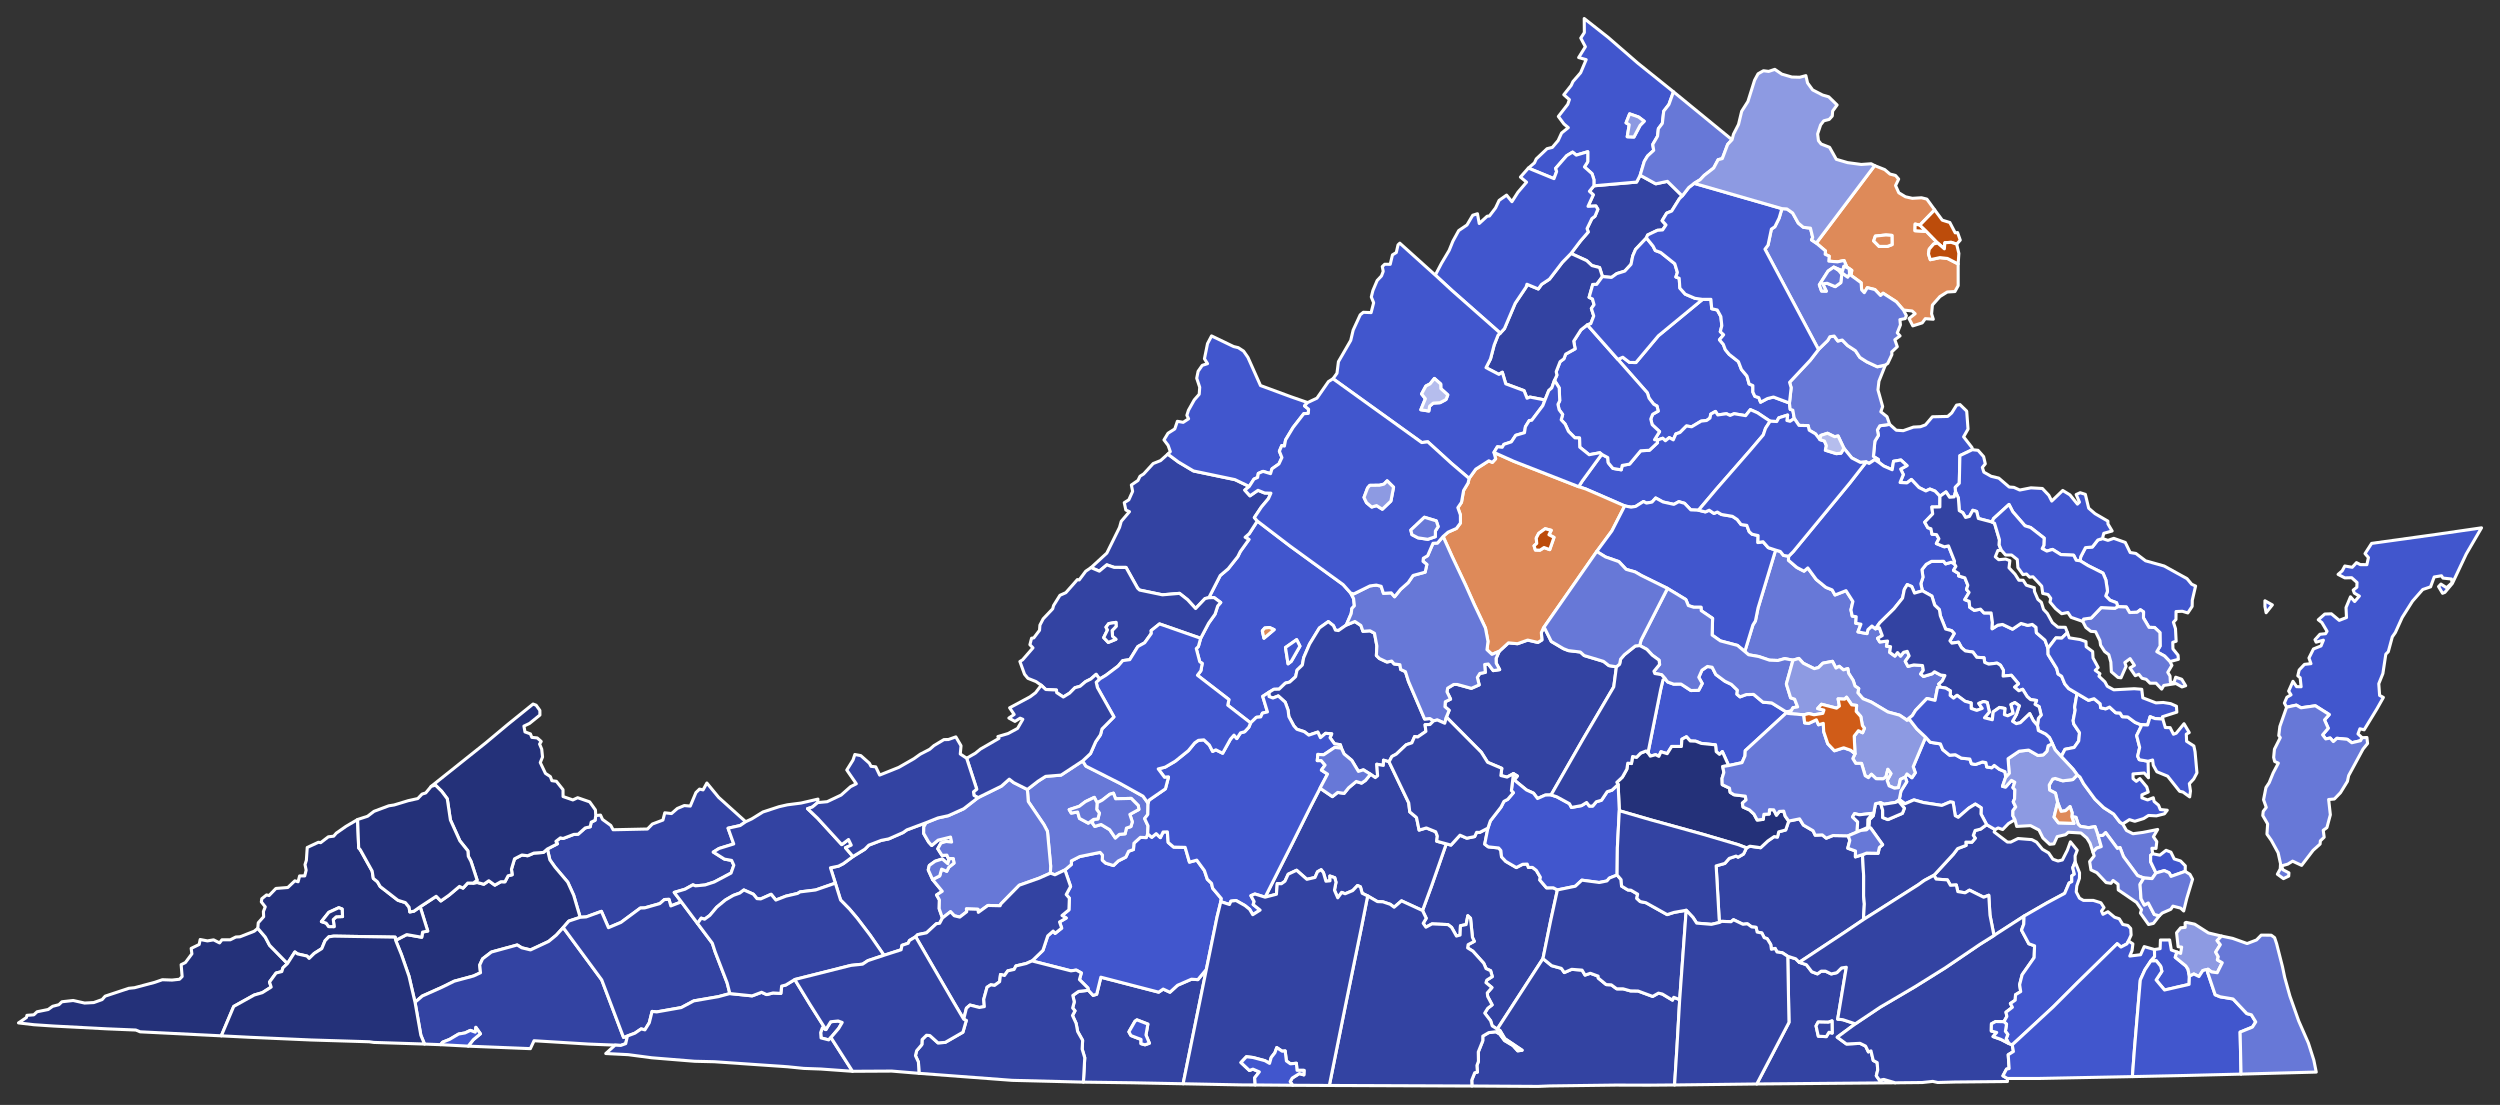 <svg xmlns="http://www.w3.org/2000/svg" xml:space="preserve" width="810" height="358" stroke-linecap="round" stroke-linejoin="round" version="1.2"><rect width="100%" height="100%" fill="#333333" stroke="none"/><g stroke="#fff"><path fill="#b3c4db" d="m78.52 295.77 2.43 2.84 1.39 2.65 5.8 5.93-1.46 1.38-.38 1.22-1.84.46-2.14 2.93.54 1.63-2.88 1.82-2.61.76-6.64 3.69-4.03 9.53-26.29-1.3-1.42-.58-9.4-.39-17.32-.91-6.26-.42-5.01-.59 2.57-1.75.15-.7 2.23-.17 1.06-.99 3.59-.73 1.46-1.04 2.01-.52 1-.95 3.64-.41 3.7.83 2.97-.16 2.71-.97.98-1.11 7.67-2.54 1.85-.19 6.55-1.74 2.46-.85 3.15.11 2.4-.26.86-.88-.32-3.85 1.37-.68 2.11-2.83-.23-1.76 2.59-1.27.33-1.61 2.35.45 1.99-.34 1.93.99.78-1h2.68l1.81-.91 1.35-.07 4.6-1.8 1.17-.95Z" style="fill:#243179;fill-opacity:1" transform="translate(5 5)"/><path fill="#b8e0da" d="m384.01 201.8 2.58-4.88 2.09-2.94.85-2.65.99-1.12-2.14-1.58-1.72.03 3.69-7.19 2.58-2.19 3.12-3.94.81-1.65 2.8-3.9-1.24-.71 1.34-1.19 2.62-4.08 10.66 8.15 17.12 12.43 2.47 2.76.93 1.79.26 2.34-.82.88-.21 1.64-1.61 3.73-2.52 1.77-.99-.14-.64-1.44-1.65-1.32-2.89 2.06-3.2 5.23-1.9 4.4-.43 2.38-1.72 1.66-.46 2.12-1.93 1.75-1.39.33-2.04 1.97-1.67.02-1.64 1-1.99 1.29 1.53 5.05-1.63.4-.55 1.22-1.4.12-1.88 1.83-7.4-5.75.38-1.82-10.2-7.88 1.12-1.47.42-2.37-.8-.54-1.12-4.26.68-.66.74-2.68Zm19.98-2.41.53 2.39 3.3-2.78-1.52-.69-1.52.17-.79.91Zm7.51 5.4.83 5.29 1.04-.81 2.81-4.91-1.07-2.11-3.61 2.54Z" style="fill:#4156cd;fill-opacity:1" transform="translate(5 5)"/><path fill="#b1e486" d="m760.33 234.02-.53.97-2.82.66-1.47-1.12-3.34-.32-1.17 1.06-1.02-1.15-1.44.29-1.02-1.32 1.82-2.14-1.2-2.71 1.53-1.72-4.5-2.85-4.65.66-1.52-.87-3.14.68-.72-1.35.81-1.88 1.34-.78-.77-1.22 1.4-3.16 1.18 1.73 1.46.03-.31-2.92-.76-.63.43-1.87 1.72-1.83 2.11-.24-.65-1.83 1.46-2.93 2.45-.98.77-1.86-2.35.64-.37-.79 1.6-1.77 1.82-.18.48-.78-1.68-2.83-1.16-.9 2.11-1.86 2.14-.07 2.54 2.12 2.35-.92-.15-3.23 1.45-3.48 1.34 1.52 1.53-1.76-1.63-.97-.36-.97 1.17-.92.06-1.54-1.73-1.55-2.21.06-2.19-1.14 1.33-1.14.85-1.57 2.4.41 1.38-1.5 1.25.64 2.11.01.51-2.3-1.1-1.28 2.13-3.31 21.2-2.95 14.4-2.09-4.94 8.48-4.51 9.55-2.42 2.88-.75.29-1.29-2.16.77-.81 1.83 1.17 1.8-1.64-.24-1.18-2.73-.3-.48-.75-2.36.39-1.18 3.2-2.53.86-3.32 3.78-3.35 5.29-2.21 4.87-.99 1.41-1.3 4.81-.8.79-.95 6.28-1.33 3.3.27 3.78 1.22.66-2.06 3.65-4.17 6.84-1.37-.33-.62 1.66 1.34 1.23Zm-31.49-42.51v-1.86l2.4 1.34-2.02 2.53-.38-2.01Z" style="fill:#4156cd;fill-opacity:1" transform="translate(5 5)"/><path fill="#cbdc93" d="m607.25 132.49 2.13 1.9 2.28.15 3.3-1.16 2.27-.12 1.62-.6 2.24-2.62 4.97-.12 1.3-1.13 1.57-2.53 1.11-.17 2.17 2.12.43 5.81-1.43 2.52 2.74 3.5.09.66-4.03 1.92-.2 8.96-1.3 1.31.08 1.44-.46 1.66-1.47.12-1.16-1.73-1.96 1.41-1.6-1.68-1.65-.66-1.32.62-2.23-1.11-2.46-2.61-1.43 1.11-2.23-.13 1.05-2.57-.86-1.78 2.06-1.12-1.99-1.82-2.37.41-.44 2.74-2.72-1.18-1.63-1.21-.16-.95-1.58-.97.48-4.93 1.15-1.89-.34-1.77.79-1.34 3.19-.46Z" style="fill:#4156cd;fill-opacity:1" transform="translate(5 5)"/><path fill="#e4c9a0" d="m172.34 270.08 3.26-1.69-.48-.79 1.46-1.13.85.21 3.47-1.33 1.41-.06 2.3-2.04 1.62-.37.32-1.51 1.25-.6.22-1.54 1.54-.14.65 1.41 2.68 1.94.75 1.4 11.14-.24 1.59-1.62 3.41-1.28.61-2.35 2.17.24 1.9-1.65 2.24-.94 1.94.17 1.84-4.38 1.16-1.12 1.15.25 1.23-2.22 3.83 4.66 8.75 7.88-1.78 1.23-3.92.87 1.83 5.1-4.77 1.47-1.86 1.16 3.62 2.28 2.33.42.71 1.57-.9 2.54-5.46 2.89-2.99.97-3.07.28-.84-.33-2.55 1.41-3.5 1.04 2.32 3.06-3.42 1.32-.61-2.13-1.47.06-1.5 1.32-4.93 1.4-1.36.03-6.29 4.66-4.05 1.71-2.29-5.29-4.93 1.8-1.95.13-2.11-7.17-1.92-4.23-4.12-4.86-1.67-2.36-.81-3.51Z" style="fill:#3343a2;fill-opacity:1" transform="translate(5 5)"/><path fill="#94bbeb" d="m480.74 206.03 3-2.75 2.93.28 3.31-1.18 3.29.77 1.31-.81-.19-2.4.68-1.46.46.15 2.09 4.2 3.94 2.33 1.59.63 3.88.46 1.24 1.14 6.27 1.89 1.76 1.38 2.42.38-.86 6.5-9.89 16.83-10.42 18.19-1.86.04-2.53 1.12-1.3-1.73-2.28-1.03-3.97-3.24 1.02-1.29-1.28-.77-2.06 1.12-2.01-.5.3-2.34-4.6-1.95-2.05-3.27-11.3-11.38.89-2.2-1.36-1.16.12-1.62 1.71-.84-1.17-2.37.22-1.19 1.95-1.19 1.17-.01 4.57 1.26 2.52-1.12-.59-2.42.81-1.29 1.77-.34-.21-2.56 1.16-.15 1.62 2.14 2.08-.32-1.12-2.07-.04-1.55 1.01-2.31Z" style="fill:#3343a2;fill-opacity:1" transform="translate(5 5)"/><path fill="#d8e9e9" d="m546.62 92 2.71-.02.26 3.05 1.8.4 1.17 2.13.31 2.98-.5 1.92 1.09 1.01-1.36 1.62 1.25 1.47.65 1.73 1.26 1.53 2.99 2.35.98 2.55 1.78 2.12.71 2.56 1.21.53v2.1l.65 1.38 1.28.42.56 1.49 2.24-1.19 1.95-.49 5.17 1.94.24 2.03.86.29.46 2.68-1.36.92-1.03-.26.24-1.77-2.86.91-.65 1.19-2.17-.09-4.09-2.74-2.3-1.02-1.53 1.95-3.73-.63-1.3.56-1.18-.55-2.82.39-.75-1.13-1.52.86-.26 1.29-1.09.78-1.77.2-3.07 1.84-1.69-.26-2.09 2.1-1.34.47-.84 1.92-1.3-.72-1.25 1.01-.87-.81-1.67.58-.99-.1 1.64-2.63-2.4-2.24-.46-1.83.61-1.54 1.81-1.03-.4-1.64-1.06-.59-1.51-1.96-.55-1.73-9.56-10.84 1.59-.7 2.2 1.69 2.07.03 7.27-8.67L546.62 92Z" style="fill:#4156cd;fill-opacity:1" transform="translate(5 5)"/><path fill="#cdec98" d="m584.25 108.17 2.92-2.84.71-1.23 1.39-.21 1.2 1.6 1.41-.32 1.74 1.78 2.55 1.67 1.43 2.18 2.21 1.42 3.45 1.62 2.61-.58-2.1 5.27-.31 2.79 1.52 5.41-.59 1.68 2 1.6.86 2.48-3.19.46-.79 1.34.34 1.77-1.15 1.89-.48 4.93 1.58.97.16.95-1.31-.87-1.83 1.22-.93-.48-1.92.14-2.75-1.43-2.55-3.12-1.9-4.01-1.11.25-2.32-1.13-2.18.71-.27 1.36-1.44-1.87-2.03-1.19-.34-1.49-2.97-.06-1.53-2.25-.46-2.68-.86-.29-.24-2.03.55-4.96-.51-1.75 6.72-7.18 2.71-3.52Z" style="fill:#6778d7;fill-opacity:1" transform="translate(5 5)"/><path fill="#d5bca5" d="m560.31 206.09 2.62-8.58.83-1.33.84-4.17 5.7-18.79 1.52.45 1.02 1.28 1.69.26-.08 1.3 2.74 2.35 2.31 1.2 1.22-1.05 2.74 3.74 3.13 2.55 2.02.82.94 1.65 3.55-1.4 2.24 3.5-.64 2.72.42 2.02 1.29.21-.15 2.1 1.68.31-.96 2.5 2.92.56.3-1.29 1.29-1.17 1.16.9 1.26-.34.94 2.55-1.53.87.74 1.18 2.5-.29-.35 1.66 1.32.15-.27 1.85 1.67 1.21.87-1.14.98 1.14.97-1.23 1.19-.31.61 1.47-1.25 1.76.89 1.64 1.89-.47 2.81.2.26 1.53-.86 1.22.92.79 2.78-.85.78-.67 2.01 1.06 1.37.16-.86 1.75-1.14 1.02.57 1.02-.95.06-.82 4.2-2.62-.61-3.68 3.84-1.03 1.67-1.79 1.49-2.37-1.6-3.78-1.03-5.38-3.21-2.69-1.08-1.68-1.94.3-1.35-1.22-.83-.59-1.83-1.46-2.27-.27-1.53-1.42.39-1.35-1.15-1.07.57-1.14-2.18-3.08.59-1.46 1.45-1.35.34-3.55-1.76-1.44-1.56-1.9.57-2.68-.51-2.17.61-2.75-.1-3.51-1.19-3.29-.57-1.22-1.05Z" style="fill:#6778d7;fill-opacity:1" transform="translate(5 5)"/><path fill="#dbe5d2" d="m406.11 219.32 1.64-1 1.67-.02 2.04-1.97 1.39-.33 1.93-1.75.46-2.12 1.72-1.66.43-2.38 1.9-4.4 3.2-5.23 2.89-2.06 1.65 1.32.64 1.44.99.14 2.52-1.77 2.8-1.17 1.95 1.29.66 1.89 2.3-.16 1.45.81.77 4.12-.16 3.09.97.95 2.44 1.15 1.55-.31.79.93 1.88.24.24 1.54 1.54.72.99 3.16 5.23 12.18 1.71-.16 1.19.76-1.16 1.18-1.59.07.26 2.15-2.66 1.84-.99-.16-.89 2.04-1.85.63-3.21 3.04-1.41.74-.93 1.75-1.79-.54-.06 1.7-2.12-.39.26 3.75-.74.58-1.56-1.08-2.3-1.43-1.62.5-2.15-3.58-2.5-2.07-.86-1.87-.34-1.12-1.89-.28-1.45-2.01.54-1.24-1.98-.16-1.67 1.41-.85-1.81-2.92.98-1.47-1.12-2.39-.77-.99-1.11-1.62-3-.24-2.09-.94-2.58-2.25-2.03-1.72.68-1.26-.47-.06-1.37Z" style="fill:#3343a2;fill-opacity:1" transform="translate(5 5)"/><path fill="#9a94d1" d="m735.86 224.14 3.14-.68 1.52.87 4.65-.66 4.5 2.85-1.53 1.72 1.2 2.71-1.82 2.14 1.02 1.32 1.44-.29 1.02 1.15 1.17-1.06 3.34.32 1.47 1.12 2.82-.66.53-.97 1.55-.07.21 1.94-1.46 1.8-4.66 8.59-.41 1.89-2.25 3.66-1.98 2.05-1.85.16.55 4.95-1.11 4.16-1.19.86.3 2.24-1.24 1.2-.08 1.02-2.25 2.02-3.74 4.89-2.92-1.37-1.56.97-1.99.56.38 1.23 1.98 1.03-.07 1.05-1.7.82-1.97-1.43.93-1.72.09-1.69-.78-3.55-2.2-4-1.42-2.01.22-3.33-1.58-2.71.16-1.37.98-1.27-.88-2.47.78-3.96 1.05-1.58 1.29-3.17 1.67-3.16-1.19-.54-.33-1.31.26-2.67 1.89-3.74-.49-.68.35-2.94 2.19-6.23Z" style="fill:#6778d7;fill-opacity:1" transform="translate(5 5)"/><path fill="#e8ead8" d="m348.49 178.91 5.12-4.7 4.12-8.33.55-1.97 2.66-3.12-1.17-.55-.51-2.37 1.49-.94 1.22-2.73-.41-2.06 2.14-1.47.66-1.36 1.18-.74 3.09-3.38 2.39-.95 2.35-2.11 3.47 2.58 4.85 2.88 13.43 2.81 4.63 2.22-1.44 1.17 1.68 1.85 2.6-1.79 2.16.88 2.02.05-.8 1.79-2.28 2.71-2.28 3.42.97 1.11-2.62 4.08-1.34 1.19 1.24.71-2.8 3.9-.81 1.65-3.12 3.94-2.58 2.19-3.69 7.19-1.22.27-3.06 3.23-2.61-2.85-2.61-2.06-5.53.47-7.41-1.54-.64-.61-3.75-6.72-3.82-.01-2.4-.82-2.43 2.03-2.69-1.14Z" style="fill:#3343a2;fill-opacity:1" transform="translate(5 5)"/><path fill="#bbea90" d="m564.19 346.21 10.44-19.96-.4-21.4 2.56.79 1.17 1.15 2.31.77 1.76 2.29 1.81.69 1.21-.88h1.42l1.85.9 1.81-.42 1.51-1.52 1.57-.23-2.8 16.82 1.67.17 4.05 1.34-5.87 4.34 2.99 2.2 4.39-.22 1.8.88.92 1.9.84-.33.73 3.1 1.28.69.17 2.4-.46 1.86 1.04 1.47 1.36-.28 3.74 1.1-44.87.38Zm19.21-18.81.73 3.33 2.59.14.87-1.42 1.04.27-.06-3.95-1.18.44-3.31-.07-.68 1.26Z" style="fill:#3343a2;fill-opacity:1" transform="translate(5 5)"/><path fill="#cde2b7" d="m513.95 142.2 1.97 1.05.15 1.68 1.51 1.83 2.7.46.32-1.43 2.38-.42 3.6-4.32 2.84-.16 2.59-2.43.04-.89 1.67-.58.87.81 1.25-1.01 1.3.72.84-1.92 1.34-.47 2.09-2.1 1.69.26 3.07-1.84 1.77-.2 1.09-.78.26-1.29 1.52-.86.75 1.13 2.82-.39 1.18.55 1.3-.56 3.73.63 1.53-1.95 2.3 1.02 4.09 2.74-1.48 2.29-.71 2.13-4.19 4.93-11.06 12.67-5.75 6.81-2.5-.11-2.03-2.13-1.85-.53-1.6.88-3.52-.78-2.38-1.29-1.19 1.33-1.79.32-.98-.51-2.52 1.59-1.47.24-2.08-.4-12.62-5.49-2.3-.75 1.13-1.79 6.33-8.69Z" style="fill:#4156cd;fill-opacity:1" transform="translate(5 5)"/><path fill="#c4e4e2" d="m511.42 55.2 13.84-1.21 1.15-2.22 5.06 2.79 3.78-.81 4.8 4.73-.94.94-2.48 3.97-1.62.66-1.48 2.46 1.25 1.37-1.09 1.62-1.69.12-3.18 1.52-.38.95-3.51 3.7-.92 2.12-.55 2.72-2.03 2.21-2.59.81-1.72 1.24-2.93-.27-.93-2.93-2.45-.63-1.73-1.61-5.08-2.32 3.06-4.04 2.52-2.91-.37-1.12 1.56-3.24.99-.74.94-2.26-.63-1.07-2.55.11 1.7-3.74-1.25-1.14 1.45-1.78Z" style="fill:#3343a2;fill-opacity:1" transform="translate(5 5)"/><path fill="#cee8ef" d="m668.03 246.08.88.68 1.2 2.19 3.67 4.99 2.84 2.74 3.21 2.06 1.98 2.6.94.62 1.21 2.1 2.12 1.07 3.26-.43 4.74-.95-1.38 2.35 1.1 1.58-.25 2.2-1.33-.04.26 1.78-.67.5-.01 2.08 1.75 3.64-1.27 1.83-2.67-.19-2.04-.78-4.58-6.18-1.11-2.9-.85.27-3.79-5.11-.93.91h-1.52l-1-2.86-2.06.34-2.68-.43-.73-.71-.7-2.21-1.36-.2.12-1.26-.68-2.02-1.46 1.32-1.44.22-1.13-2.9-.7-3-1.9-1-.12-1.66 1.12-1.9.84-.21 2.42.78 3.25-.41 1.45-1.5Z" style="fill:#6778d7;fill-opacity:1" transform="translate(5 5)"/><path fill="#c7d5e6" d="m628.16 177.62.55.88-.78 1.3 1.63.99.05.82 2 .61.97 2.41-.43 1.32.82 1-1.39 2.33 1.44.54.15 1.91 1.49 1.02 2.02-.39 1.12 1.22 2.32.01.42 3.02-.09 2.11 1.88-1.18 1.49-.23 3.23 1.54 2.75-1.86 2.18.63 1.47-.32 1.22.94.12 1.76 2.79 2.41.97 2.64.03 2 2.8 4.53.44 1.79 1.14.73 1.02 2.48 1.28 1.51 2.69 1.61-.77 4.44.18.92-.66 3.37.18 1.12 1.89 2.83-.26 2.7-1.48 2.11-2.97.59-1.21 2.35-1.99-2.2-.88-1.98-.96-1.97-1.23-1.12-2.37-1.17-.28-1.62.28-2.32.91-1.07-.65-2.71-1.34-.77.51-1.25-1.95-.29-1.1-.96-1.47-2.37-1.24.48-1.39-1.2 1.3-1.07-2.32-2.75-2.68.26.11-1.87-.97-1.67-1.09-.66-2.71.33-1.31-.56-.22-1.51-2.34-.14-1.27-1.71-2.44-.35-1.23-1.06-.98-1.79-2.14.32-.63-.77 1.38-2.33-.84-.95-1.94-.52-1.73-4.35-.28-1.92-1.55-1.49-.9-2.93-3.07-1.7-.5-2.31.69-2.1-.33-2.44 1.37-1.74 1.71-.95 3.95-.02.65.84 1.78-.53.99.45Z" style="fill:#4156cd;fill-opacity:1" transform="translate(5 5)"/><path fill="#bce4ec" d="m455.89 290.01 2.89-7.85 4.81-13.77 1.51.42 2.93-3.21 2.21.97 2.55-.52.63-1.38 1 .03 2.67-1.4-1.04 5.2 1.14.87 3.38.37.72.83.2 2.04 1.37 1.47 3.43 2 2.05-1.06 1.48-.06.4 1.1 1.32-.02 1.24.97 1.3 2.21-.18.9 2.17 2.54 2.2-.02 1.33.7-2.2 10.05-2.48 12.2-14.81 22.85-1.64-1.05-.51-1.66-1.91-2.49.98-1.56 1.42-1.1-1.45-2.73-.12-1.16 1.5-1.72-1.93-1.59.25-.82 1.8-1.14-.54-1.91-1.49-.69-.73-1.71-3.54-3.94-1.69-1.05.16-1.06 2.01-1.07-.61-1.28-.62-6.19-.88-.82-.55 2.86-1.83.38-.12 3.02-1.18.32-1.58-2.82-1.17-.89-5.17-.23-1.97 1.07-.88-1.26.98-1.63-1.21-2.51Z" style="fill:#3343a2;fill-opacity:1" transform="translate(5 5)"/><path fill="#f3d7d4" d="m676.18 169.49 1.8.59 1.88-.66 3.73 1.33 1.58 3.26 1.86.31 3.13 2.38 6.04 1.69 7.39 4.09 1.51 1.81 1.27.59-1.07 4.6-.04 1.99-1.41 2.12-1.78-.54-2.03.09-.03 2.57-.82.9.67 2.09.21 4.06-1.09.35.05 2.12 1.66 2.05.1 1.34-2.74.73-1.73-1.8-2.52-1.4 1.07-1.82-.06-4.4-1.73-1.62-1.79-.04-1.81-3.05.03-1.96-1.03-.7-1.05.82-2.44.08-1.04-1.79-2.83-.11-.35-1.27-2.12-.81-1.39-1.4.57-1.55-.53-3.62-.93-2.22-4.84-2.43-2.57-1.57.2-1.32 1.53-2.93 2.24-.22 1.76-2.26 1.49-.47Z" style="fill:#4156cd;fill-opacity:1" transform="translate(5 5)"/><path fill="#cee9e7" d="m528.95 238.89 4.11-20.51.73-3.06.7-.42.83 1.06 1.94.7 2.38-.03 3.22 2.1 2.5-.07 1.16-2.21-1.12-2.01 1.02-2.3 1.77-1.21 1.54.25 1.19 2.35 2.95 2.19 2.09 1.01 1.96 1.89-.15 1.32 1 .84 1.98-.74 2.44-.05 3.02 2.52 2.81.23 4.75 2.94-.07.37-13.24 12.17-.08 1.66-.97 2.22-4.32.95-2.05-4.53-.92.89-1.07-.88-.22-2.2-4.62-.47-1.82-.72-1.75-.07-1.23-1.36-1.47.79-.17 2.36-3.14-.01-1.46 2.34-2.02-.62-.68 1.49-1.04-.54-1.74.47-.74-1.1Z" style="fill:#4156cd;fill-opacity:1" transform="translate(5 5)"/><path fill="#e8c7b1" d="m404.89 285.68 8.94-17.69 5.79-11.65 3.08-5.97 4 2.73 1.7-1.36 2.1.3 1.45-1.8 2.47-2.05 1.72.54 1.25-.86 1.65-2.01 1.56 1.08.74-.58-.26-3.75 2.12.39.06-1.7 1.79.54 6.38 13.29.33 2.91 2.19 1.84.84 4.07 2.34-.7 3.03 1.23.54 1.39-.21 1.68 3.1.84-4.81 13.77-2.89 7.85-6.8-3.13-2.39 2.06-1.28-.95-2.38-.8-1.75-.07-3.17-1.84-1.77-.86-.58-2.09-.93-.42-1.56 1.64-2.46 1.03-1.09-.44-1.3 1.75-1.07-2.47.5-2.57-.4-1.47-1.59-.56.05 1.56-1.32.13-.81-2.76-.73-.96-1.19.65-.8 1.85-2.64.61-3.34-2.94-2.72 1.28-1.05 2.28-1.15.82-1.34-.04-.26 3.43-3.68.95Z" style="fill:#3343a2;fill-opacity:1" transform="translate(5 5)"/><path fill="#f4ddd3" d="m669.8 196.33.29-.76 2.47-.34 3.22-3.38 4.47.22.87-.51 2.83.11 1.04 1.79 2.44-.08 1.05-.82 1.03.7-.03 1.96 1.81 3.05 1.79.04 1.73 1.62.06 4.4-1.07 1.82 2.52 1.4 1.73 1.8.65 1.22-1.34 2.27.72 1.18.11 1.89 1.14.31.6-1.81 1.94.67 1.28 2.09-1.19.4-1.95-1.11-3.94.62-.69 1.19-1.82-1.92h-1.95l-1.26-1.26-1.34-.33-1.03-1.3-1.15.46-1.73-2.5 1.45-.86-1.4-2.16-1.7 1.26.4 1.22-1.65 3.73-.98-.12-2.14-1.84-.17-3.14-.67-2.41-1.33-1-1.33-2.07-.2-1.45-1.41-2.91-1.53-.11-1.62-1.26-1.02-1.97Z" style="fill:#6778d7;fill-opacity:1" transform="translate(5 5)"/><path fill="#b6a8f0" d="m583.47 73.77 18.91-25.11 3.26 1.29 1.72 1.45 1.79.46 1.01 1.16-1 2.1 1.05 2.34 2.16 1.3 2.22.5 2.97-.18 1.74.43 2.53 3.49-4.79 4.94-1.53-.34-.06 2.15 3.71.24 3.66 3.76-1.28.26-1.48 1.73-.24 1.51.6 1.89 3.11-.67 2.45.27 3.46 1.78.01 7.03-1.06 1.91-2.48.15-2.38 1.48-2.43 2.75-.27 2.85.55 1.74-2.59-.18-.99 1.36-3.05.97-1.23-2.38 1.98-1.56-.96-.89-2.83-.3-2.28-2.66-4.31-2.78-.82.73-1.83-1.92-2.46-.61-.98 1.62-.86-.91-.17-2.31-3.3-2.41.28-1.6-1.61-1.1-.9-2.1-2.12.44-2.82-.23.12-1.62-1.3-.59.11-1.09-2.99-2.54Zm18.6-.7 1.75 1.77h2.68l1.54-.59-.05-2.98-1.95-.14-3.43.36-.54 1.58Z" style="fill:#de8a59;fill-opacity:1" transform="translate(5 5)"/><path fill="#e7d5a7" d="m347.65 315.85 1.52 1.64 1.15-.34 1.36-5.54 18.73 4.85 1.47-1 2.18 1.02 2.46-2.25 4.52-1.97 2.07.14 2.75-3.31-7.53 37.05-16.45-.32-15.86-.21.44-7.9-.84-2.8.15-2.83-1.61-2.86-.5-2.66-1.17-2.54.81-1.51-.76-.92.52-1.97-.47-2.1 1.86-1.3 3.2-.37Zm13.12 13.47.67 1.21 3.26 1.25-.02 1.36 1.31.38 1.41-.52-1.11-2.66.62-3.53-3.54-1.37-.63.44-1.97 3.44Z" style="fill:#3343a2;fill-opacity:1" transform="translate(5 5)"/><path fill="#f1c9ad" d="m470.98 150 2.16-2.99 4.23-2.71 1.15.51 1.07-1.17-.55-2.06 6.48 2.9 20.97 8.2 2.3.75 12.62 5.49-4.15 8.09-4.92 6.68-17.27 24.79-.68 1.46.19 2.4-1.31.81-3.29-.77-3.31 1.18-2.93-.28-3 2.75-2.35.98-1.61-1.51.33-2.68-.83-4.33-3.62-7.64-2.8-6.28-4.35-9.19-2.95-6.57 1.61-1.4 2.71-1.2 1.3-1.76-.02-2.66-.82-2.31 1.18-1.73.68-3.83 1.47-2.46.31-1.46Zm21.06 21.83.42 1.38 1.49.05 1.32-.86 1.84.68 1.38-3.97-1.63-.85.73-1.44-1.95-.51-2.1 1.51-.79 1.51.15 1.75-.86.75Z" style="fill:#de8a59;fill-opacity:1" transform="translate(5 5)"/><path fill="#a5a7e4" d="m537.21 24.74-1.48 4.11-1.68 2.16-.45 3.97-1.29 1.71-.26 2.42-1.56 2.69.31 1.9-1.99 1.84-1.06 1.76-1.34 4.47-1.15 2.22-13.84 1.21.01-1.99-.62-1.94-2.45-2.18 1.06-1.68.01-3.25-3.72 1.1-1.19-.97-1.91 1.15-3.57 4.09.31 1.05-.86 2.3-8.31-3.41 1.98-1.71.58-1.27 3.51-3.32 1.71-.42 1.88-2.22 1.12-2.44 2.17-1.74-1.41-1.18-1.81-2.44 3.04-3.93.53-1.53-1.81-1.58 2.4-3.02.56-1.24 2.5-2.88 1.79-4.23-2.43-.68 2.17-3.5-1.49-2.81 1.16-1.79-.04-4.54 7.75 6.1 9.64 8.37 11.53 9.27ZM521.85 34.8l1.02.61-.65 3.89 2.18.09 2-3.78 1.32-1.33-1.84-1.37-2.88-1.02-1.15 2.91Z" style="fill:#4156cd;fill-opacity:1" transform="translate(5 5)"/><path fill="#c6edcf" d="m480.11 328.44 14.81-22.85 2.82 2.29 3.14.87.95 1.35 2.4-1.04 3.36.26.97 1.61 1.71-.59 2.52.92.04.63 2.58 2.12 1.65.08 1.75 1.29h2.07l2.38.67 2.47.04 4.73 1.75 1.87-1.06 1.25.28 3.3 1.98.42-.91 1.92.76-.89 15.52-.77 12.12-8.31.07-10.7-.03-21.51.28-3.73.15-21.4-.13-.07-1.88.96-2.42.87-.21-.15-2.16.49-1.32-.05-3.05 1.45-3.62.01-1.51 1.92-1.13 2.29-.29 1.27.73 1.58 2.13 2.74 1.63 1.53 1.7 1.41-.19-5.61-3.77-1.58-2.65-.86-.42Z" style="fill:#3343a2;fill-opacity:1" transform="translate(5 5)"/><path fill="#abe3a6" d="m574.53 175.21 1.51-1.52 18.26-22.16 5.35-6.86.93.48 1.83-1.22 1.31.87 1.63 1.21 2.72 1.18.44-2.74 2.37-.41 1.99 1.82-2.06 1.12.86 1.78-1.05 2.57 2.23.13 1.43-1.11 2.46 2.61 2.23 1.11 1.32-.62 1.65.66 1.6 1.68-.03 3.46-2.58.02.26 2.23-2.59 2.69 1.02 1.79 1.01.33.33 1.77 1.5.14.74 1.33-.82 1.56 2.59 1.05 1.33-.29 1.97 4.95-.11.8-.99-.45-1.78.53-.65-.84-3.95.02-1.71.95-1.37 1.74.33 2.44-.69 2.1.5 2.31-2.55.74-.91-2.13-1.44-.62-.95 1.56-.57 2.81-2.77 3.45-4.62 4.54-1.39 1.96-1.16-.9-1.29 1.17-.3 1.29-2.92-.56.96-2.5-1.68-.31.15-2.1-1.29-.21-.42-2.02.64-2.72-2.24-3.5-3.55 1.4-.94-1.65-2.02-.82-3.13-2.55-2.74-3.74-1.22 1.05-2.31-1.2-2.74-2.35.08-1.3Z" style="fill:#4156cd;fill-opacity:1" transform="translate(5 5)"/><path fill="#8e94e1" d="m572.34 62.6 1.63.1 1.85 1.3 1.82 3.27 1.65 1.38 2.3.27.73 3.02-.39.79 1.54 1.04 2.99 2.54-.11 1.09 1.3.59-.12 1.62 2.82.23 2.12-.44.9 2.1 1.61 1.1-.28 1.6 3.3 2.41.17 2.31.86.91.98-1.62 2.46.61 1.83 1.92.82-.73 4.31 2.78 2.28 2.66.95 1.81-.39.96-1.7.34.17 1.71-1.02 2.57.89.99-1.68 1.24.79 2.26-1.79 1.69.04.88-1.34 2.85-.76.51-2.61.58-3.45-1.62-2.21-1.42-1.43-2.18-2.55-1.67-1.74-1.78-1.41.32-1.2-1.6-1.39.21-.71 1.23-2.92 2.84-.14-.07-17.26-32.37.99-1.31 1.09-5.2 1.12-.75 1.38-2.79.91-3.08Zm18.38 19.98 2.93 2.18.61-1.04-.15-1.69-1.67-.76-.45 1.5-2.85-1.22-1.84 1.28-2.83 4.44.71 2.02 1.55.05-1.18-2.39 1.44-.17 2.63 1.09 1.79-1.28.33-2.67-1.02-1.34Z" style="fill:#6778d7;fill-opacity:1" transform="translate(5 5)"/><path fill="#c6a2a0" d="m340.03 276.87 2.09-1.78-.01-1.16 2.74-1.41 6.58-1.35.78.86-.06 1.64 1.08.99 2.53.77 1.58-1.5 2.42-1.22.9-1.9 1.58-.56.15-2.06 2.09-1.89 1.9.08.47-1.21 1.33 1.12 1.42-1.18 1.36 1.28.88-1.82 1.39-.04.26 3.42 1.77 1.52 3.73.08 1.39 4.78 2.37-.64 2.49 3.39.93 2.8 1.37 1.32.36 1.6 2.82 3.34-.18 1-1.21 4.96-3.47 16.99-2.75 3.31-2.07-.14-4.52 1.97-2.46 2.25-2.18-1.02-1.47 1-18.73-4.85-1.36 5.54-1.15.34-1.52-1.64-.16-.73-2.75-2.74.61-2.15-1.63-.92-1.72.25-12.63-3.22 3.54-3.42 1.56-4.7 1.76-1.55.63.75 2.13-1.71-.7-1.99 2.17-1.28-1.37-.82 2.24-1.83.14-3.79-1.02-1.17 1.42-2.62-1.84-5.34Z" style="fill:#4156cd;fill-opacity:1" transform="translate(5 5)"/><path fill="#a0abe9" d="m638.67 262.18 2.73 1.59-.29.79 4.27 3.26 1.1.02 2.36-1.16 4.48.36 1.52.8 1.92 2.34 1.99 1.16 1.39 2.05 1.65.58 1.42-.34 1.61-3.15.99-2.72 2.21 2.72-.69 1.8.03 1.98-.79 1.88.52 2.07-.84.58.01 1.86-.87.44-1.43 3.36-5.83 3.13-7.33 4.23-9.75 6.29-1.3-6.6-.39-6.43-1.65.63-4.6-2.29-1.4.86-2.38-.39-.49-2.15-1.9.11-.97-1.75-3.68-.27-.68-1.24 6.3-6.84 1.36-1.8 2.74-1.03-.08-1.07 1.95.03 1.1-1.29-.64-.92.59-1.58 1.78-.45 1.96-1.45Z" style="fill:#3343a2;fill-opacity:1" transform="translate(5 5)"/><path fill="#9fc4c7" d="m521.41 158.92 2.08.4 1.47-.24 2.52-1.59.98.51 1.79-.32 1.19-1.33 2.38 1.29 3.52.78 1.6-.88 1.85.53 2.03 2.13 2.5.11 2.23.55 1.22-.55 1.55 1.04 1.1-.45 1.33.79 3.55.6 1.55 1.02 1.25 1.63 1.86.28.78 2.05.94.82 1.94.43-.05 2.27 1.64-.28 1.71 1.93 2.38.78-5.7 18.79-.84 4.17-.83 1.33-2.62 8.58-2.38-1.98-5.55-1.47-2.65-1.88.15-5.4-3.68-2.5-.07-1.11-2.36.01-1.76-.57-.78-1.93-6.05-3.66-8.37-4.13-2.01-1.16-2.93-.84-2.35-2.5-4.34-1.52-2.84-1.76 4.92-6.68 4.15-8.09Z" style="fill:#4156cd;fill-opacity:1" transform="translate(5 5)"/><path fill="#d5d6f7" d="m560.87 269.71 1.08-.54 3.48.49 2.32-2.17 2.09-1.44 1.05.16.41-1.69 2.26-.61.98-2.89 3.52-.71 1.23 2.01 3.16 1.84.67 1.44 2.29-.1 1.3 1.07 2.15-.86 4.94.09.55 1.47-.67 2.55 2.5.9-.03 1.91 2.29-.71.39 6.93-.02 6.42.24 2.62-.3 5.06-6.11 4.13-14.68 9.71-1.17-1.15-2.56-.79-1.76-1.15-1.72-.25-.61-1.16-1.2.28-.22-1.54-1.16-1.9-.97-.32-.76-1.52-1.51-.29-.37-1.54-1.39-.13-1.4-1.01-1.45.14-3.06-1.47-.79.65-3.03-.12-.69.35-.15-1.34-.96-16.99 2.81-.79 1.43-1.64 2.21-.74.66.36 1.76-1.01.97-2.01Z" style="fill:#3343a2;fill-opacity:1" transform="translate(5 5)"/><path fill="#c7f1bc" d="m667.95 219.7 3.72 2.2 1.8-.52 1.99 1.65.16 1.28 1.6.36 1.27-.58 2.02 1.85 1.39.07.72 1.2 1.76.08 2.39 1.76 1.78.73.18.58-1.45 2.97.98 3.83-.65 2.86.51 1.11 2.86.52.12 5.35-1.37-1.53-3.63.28.02 1.55 1.04.85 1.15-.88 2.25 2.7.47 1.65-2.05.91-.01.97 1.85.68 1.85-.71.27 1.21 1.42 1.19.58 1.42 2.25.22-.91 1.17-2.6.66-2.56-.13-1.57 1-2.87.89-1.74-.54-2.19 1.4-.94-.62-1.98-2.6-3.21-2.06-2.84-2.74-3.67-4.99-1.2-2.19-.88-.68-1.33-1.83-3.85-4.12 1.21-2.35 2.97-.59 1.48-2.11.26-2.7-1.89-2.83-.18-1.12.66-3.37-.18-.92.77-4.44Z" style="fill:#4156cd;fill-opacity:1" transform="translate(5 5)"/><path fill="#ccdfe7" d="m612.26 246.78.58-1.03 1.62 1.24 1.09-1.62-.68-1.96 4.03-9.57 1.5 1.65 3.29.53.76 1.86 2.21 1.8 1.85-.15 1.97 1.11 2.73.28.53 1.52 1.3.25 2.29-.81 1.09.21.29 1.4 1.6.27.82-.77 1.66 1.27 1.84.77.21 1.77-1.03 2.98 1 .21 1.91-2.15 1.07.59-.6 1.76.63.71-.1 2.94-.43.93.81 1.68-.91 1.21-.02 1.63.67 1.28-2.08 1.25-1.9 1.95-1.46-.51-1 .51-2.73-1.59-1.84-3.46.07-2-1.89-1.2-2.12 1.31-3.42 2.98-.97-.52-.69-4.32-.99-.14-2.67 1.13-5.92-.92-3.12-.88-2.91 1.27-1.83-1.39.54-2.76 1.89-3.01-.54-1.49Z" style="fill:#4156cd;fill-opacity:1" transform="translate(5 5)"/><path fill="#cad1f8" d="m617.04 67.94 2.12 2.05-3.71-.24.06-2.15 1.53.34Z" style="fill:#bc4c0b;fill-opacity:1" transform="translate(5 5)"/><path fill="#f1c1ac" d="m535.18 185.6 6.05 3.66.78 1.93 1.76.57 2.36-.01.07 1.11 3.68 2.5-.15 5.4 2.65 1.88 5.55 1.47 2.38 1.98 1.22 1.05 3.29.57 3.51 1.19 2.75.1 2.17-.61 2.68.51-2.15 7.71 1.38 4.48 1.31.45.96 2.5-1.5.26-.59 1.04-1.57.34-4.75-2.94-2.81-.23-3.02-2.52-2.44.05-1.98.74-1-.84.15-1.32-1.96-1.89-2.09-1.01-2.95-2.19-1.19-2.35-1.54-.25-1.77 1.21-1.02 2.3 1.12 2.01-1.16 2.21-2.5.07-3.22-2.1-2.38.03-1.94-.7-.83-1.06-1.15-1.3-2.18-.38-.28-.73 1.83-2.22-.18-1.38-2.2-1.61-1.76-1.89-2.32-1.24.45-1.75 8.42-16.47.06-.33Z" style="fill:#6778d7;fill-opacity:1" transform="translate(5 5)"/><path fill="#a0eaa0" d="m348.49 178.91 2.69 1.14 2.43-2.03 2.4.82 3.82.01 3.75 6.72.64.61 7.41 1.54 5.53-.47 2.61 2.06 2.61 2.85 3.06-3.23 1.22-.27 1.72-.03 2.14 1.58-.99 1.12-.85 2.65-2.09 2.94-2.58 4.88-13.33-4.65-2.71 2.17.07.91-2.17 3.03-2.21 1.23-2.62 4.24-2.27.31-1.5 1.77-3.94 2.97-2.07 1.24-1.11-1.54-1.71 1.51-1.72.86-1.79 1.52-1.64.44-1.76 1.78-2.02 1.24-2.15-1.42-.07-.84-3.46-.17-1.46-1.38-1.7-1.2-2.63-1.05-1.09-1.32-1.5-4.13.86-.53 3.37-3.89-.99-1.03.54-2.09.72-.11 1.86-2.47.12-1.66 1.06-2.04 3.08-3.25.29-1.07 2.06-3.31 1.91-.85 3.73-4.23.6.1 2.11-2.82 1.72-1.16Zm4.11 22.68 1.48 1.55 2.47-1.01-1.09-.95-.14-1.9 1.3-1.34-.04-1.29-2.35.39-.89 1.17.49.9-1.23 2.48Z" style="fill:#3343a2;fill-opacity:1" transform="translate(5 5)"/><path fill="#e9dec5" d="m131.13 288.8 5.2-3.4 1.49 1.51 2.63-1.85 3.41-2.86 1.16.55 1.51-1.64 1.84.01 1.25-.2 2.14.57 1.61-1.12 1.96 1.42 1.95-1.11 1.32.02 1.02-1.94 1.32-.34-.23-1.81 1-3.35 2.39-1.24 1.87.24 2.01-.86 3.07-.21 1.29-1.11.81 3.51 1.67 2.36 4.12 4.86 1.92 4.23 2.11 7.17-3.67 1.22-1.82 2.09-2.26 2.48-2.47 2.03-5.87 2.74-2.84-.69-1.47-.91-8.35 2.29-2.86 2.19-.93 2.02.25 2.5-2.27 1.05-6.22 1.68-3.89 1.92-6.48 2.9-2.35 2.02-1.97-8.47-2.45-7.02-1.86-4.58 3.59-1.86 4.86.86.27-1.67 1.68-.34-2.46-7.86Z" style="fill:#243179;fill-opacity:1" transform="translate(5 5)"/><path fill="#cfdbb3" d="m271.37 272.51 3.84-2.37 1.28-1.31 4.04-1.55 2.37-.47 4.7-2.06 1.24-.88 6.22-2.32-.75 1.35-.05 2.12 1.6 2.79 1.02 1.13 2.04-1.73 4.05-1 .35 1.62-1.79-.18-1.66.5-1.03 1.85 1.37 2.15 1.58-.09.62 1.45-.33 1.33-1.78-1.54-2.31.74-1.9 1.37-.34 1.42 1.41 3.13 3.13 3.82-1.84 1.19.92 1.6-.07 2.85 1.05 3.03-.9 1.69-1.06.14-3.2 2.96-2.88.59-.64.68-2 1.2-.43.91-1.99.66-.29 1.45-5.55 1.78-4.48-6.49-4.21-5.54-2.53-2.98-2.84-2.89-1.7-5.47-1.58-4.98 2.6-.53 1.57-.81 3.13-2.31Z" style="fill:#3343a2;fill-opacity:1" transform="translate(5 5)"/><path fill="#dbf1e7" d="m509.28 100.25 9.9 11.19 9.56 10.84.55 1.73 1.51 1.96 1.06.59.4 1.64-1.81 1.03-.61 1.54.46 1.83 2.4 2.24-1.64 2.63.99.1-.04.89-2.59 2.43-2.84.16-3.6 4.32-2.38.42-.32 1.43-2.7-.46-1.51-1.83-.15-1.68-1.97-1.05-.61-.51-3.45.64-3.06-2.46-.06-2.96-1.5-.05-2.1-2.12-1.07-2.34-1.28-1.38.48-1.73-1.14-1.54-.39-1.74.58-1.17-.17-4.16-1.53-2.46.78-1.65-.22-1.16 1.26-3.23 1.24-.93.56-1.51 3.07-1.72-.46-2.48 2.34-3.66 2.06-1.63Z" style="fill:#4156cd;fill-opacity:1" transform="translate(5 5)"/><path fill="#b1d9cd" d="m432.63 187.15 1.01.26 5.21-2.58 2.07-.27 1.58.39.73 2.28 2.51-.15 1.1 1.27 1.95-2.41 2.45-2.17 1.6-2.33 3.9-1.06.56-2.5-1.24-.99.1-1.03 1.39-.81 1.74-4.03 1.46-.09 1.81-2.12 2.95 6.57 4.35 9.19 2.8 6.28 3.62 7.64.83 4.33-.33 2.68 1.61 1.51 2.35-.98-1.01 2.31.04 1.55 1.12 2.07-2.08.32-1.62-2.14-1.16.15.21 2.56-1.77.34-.81 1.29.59 2.42-2.52 1.12-4.57-1.26-1.17.01-1.95 1.19-.22 1.19 1.17 2.37-1.71.84-.12 1.62 1.36 1.16-.89 2.2-.54 1.99-2.38-1.05-1.23.28-1.19-.76-1.71.16-5.23-12.18-.99-3.16-1.54-.72-.24-1.54-1.88-.24-.79-.93-1.55.31-2.44-1.15-.97-.95.16-3.09-.77-4.12-1.45-.81-2.3.16-.66-1.89-1.95-1.29-2.8 1.17 1.61-3.73.21-1.64.82-.88-.26-2.34-.93-1.79Z" style="fill:#6778d7;fill-opacity:1" transform="translate(5 5)"/><path fill="#8cd4d9" d="m545.32 160.31 5.75-6.81 11.06-12.67 4.19-4.93.71-2.13 1.48-2.29 2.17.09.65-1.19 2.86-.91-.24 1.77 1.03.26 1.36-.92 1.53 2.25 2.97.06.34 1.49 2.03 1.19 1.44 1.87 1.45.44.66 1.53-.34 1.46 3.55 1.11 1.51-.15.95-1.57 2.55 3.12 2.75 1.43 1.92-.14-5.35 6.86-18.26 22.16-1.51 1.52-1.69-.26-1.02-1.28-1.52-.45-2.38-.78-1.71-1.93-1.64.28.05-2.27-1.94-.43-.94-.82-.78-2.05-1.86-.28-1.25-1.63-1.55-1.02-3.55-.6-1.33-.79-1.1.45-1.55-1.04-1.22.55-2.23-.55Z" style="fill:#4156cd;fill-opacity:1" transform="translate(5 5)"/><path fill="#e8e1ac" d="m110.87 260.52.34 9.21.53.6 3.84 6.89.38 2.38 1.35 1.11.87 1.52 5.75 4.46 2.41.75 1.21 1.48.23 1.55 1.32-.24 2.03-1.43 2.46 7.86-1.68.34-.27 1.67-4.86-.86-3.59 1.86-.16-1.04-19.86-.33-1.63.22-1.22 1.27-1.06 2.56-2.45 1.55-1.65 1.62-.7-.76-3.05-.69-.87-.63-2.4 3.75-5.8-5.93-1.39-2.65-2.43-2.84.15-1.79 1.75-1.97-.08-1.67.6-1.53-1.27-1.6.15-1.02 1.53-1.23.82.2 2.22-2.3 3.86-.31 2.28-2.16 1.05.3.49-1.89 1.66-.01.46-1.86-.37-1.8.44-1.4.28-4.15 3.63-1.69.73.13 2.47-1.89 1.73-.21.85-.98 3.17-2.22 3.75-2.2ZM99.14 293.6l1.54.5.83 1.11 1.74.02-.27-2.3.96-.9 2.04-.06-.14-2.45-1.07-.42-3.25 1.5-2.38 3Z" style="fill:#243179;fill-opacity:1" transform="translate(5 5)"/><path fill="#f5e3cd" d="m345.78 241.53 1.06 1.7 10.91 5.51 7.59 4.22 1.63 2.28-.08 3.65-1.03 1.33 1.1 2.35-.11 2.6-.47 1.21-1.9-.08-2.09 1.89-.15 2.06-1.58.56-.9 1.9-2.42 1.22-1.58 1.5-2.53-.77-1.08-.99.06-1.64-.78-.86-6.58 1.35-2.74 1.41.01 1.16-2.09 1.78-3.24 1.56-1.47-.52.09-2.34-1.04-11.21-1.15-2.2-5.06-7.45-.29-3.92 3.46-2.68 2.46-1.57 4.98-.4 7.01-4.61Zm3.53 18.94-.41 1.14.81 1.14 2.05-.61 2.78 1.68 1.83 2.69 1.29-1.18 1.88-.18.42-1.85 1.45-.49.46-1.52-.8-2.42 2.93-1.61-.18-1.24-2.31-2.34-5.06.13-.7-1.82-1.16.35-2.49 1.93-1.64.84-.91-1.76-2.87 1.38-2 1.52-3.26 1.07.67 1.12 2.06-.35.6 2.07 2.86 1.54 1.7-1.23Z" style="fill:#6778d7;fill-opacity:1" transform="translate(5 5)"/><path fill="#c8e9c4" d="m528.95 238.89.74 1.1 1.74-.47 1.04.54.68-1.49 2.02.62 1.46-2.34 3.14.01.17-2.36 1.47-.79 1.23 1.36 1.75.07 1.82.72 4.62.47.22 2.2 1.07.88.92-.89 2.05 4.53-1.92.29.36 1.96-.59 1.89.07 2.04 2.34 1.12.23 1.36 1.25.79 3.66.45.23 1.22-1.19 1.03.22 1.28 2.08.93 1.46 1.35 1.04 1.92 1.95-.21.22-1.64 1.71-.09.1-1.42 1.39.07.86 1.73.95-1.22 1.41-.1.48 1.62 1.14 1.6-.98 2.89-2.26.61-.41 1.69-1.05-.16-2.09 1.44-2.32 2.17-3.48-.49-1.08.54-2.62-1.01-11.54-3.4-17-4.71-10.06-2.92-.38-8.5-.42-.69 1.8-1.69 1.45-2.59.29-1.93 1.2.11.37-2.27 1.28.24 1.32-1.34 1.75-.7.64.58Z" style="fill:#243179;fill-opacity:1" transform="translate(5 5)"/><path fill="#f1f2cb" d="m481.09 102.93 1.34-1.44 3.49-8.22 3.54-5.27.26-.9 3.68 1.53 1.08-1.5 2.55-1.69L501.2 80l2.8-2.87 5.08 2.32 1.73 1.61 2.45.63.93 2.93-1.85 2.51-1.29.04-1.19 4.17 1.1.52.51 1.86-.87 1.23.77 2.43-.95 2.47-1.14.4-2.06 1.63-2.34 3.66.46 2.48-3.07 1.72-.56 1.51-1.24.93-1.26 3.23.22 1.16-.78 1.65-.87 2.46-.98.86-1.22 3.06-4.86-.95-.96.38-.97-2.46-5.93-2.21-1.11-3.76-1.1.7-4.18-2.18 1.45-2.83 1.18-4.49 1.28-3.24.71-.63Z" style="fill:#3343a2;fill-opacity:1" transform="translate(5 5)"/><path fill="#c9dfd9" d="m477.09 263.3.78-2.34 3.46-4.46.93-1.86 1.23-.65 1.84-2.15-.65-.66.67-5.52 1.28.77-1.02 1.29 3.97 3.24 2.28 1.03 1.3 1.73 2.53-1.12 1.86-.04 1.83.59 4.12 2.24.65 1.23 3.26-.6 1.65-1.01.89 1.16 1.08-.01 1.18-1.4 1.66-.47 1.86-2.79 1.53-.47 2.01-1.86.38 8.5-.62 11.97-.09 8.86-2.5 1-.79.93-2.54.5-5.58-.76-2.12 1.97-5.81 1.2-1.33-.7-2.2.02-2.17-2.54.18-.9-1.3-2.21-1.24-.97-1.32.02-.4-1.1-1.48.06-2.05 1.06-3.43-2-1.37-1.47-.2-2.04-.72-.83-3.38-.37-1.14-.87 1.04-5.2Z" style="fill:#4156cd;fill-opacity:1" transform="translate(5 5)"/><path fill="#e0e6ec" d="m598.44 271.92 1.33-.52 3.73.07.42-1.91 1.05-.87-3.85-5.39-.67-.15.26-2.62 1.24-1.24.7-3.9 1.59-.36.74 2.46.02 2.4 1.67.65 4.71-2.02.64-1.65-1.9-2.31-1 .42 1.25-.94 1.83 1.39 2.91-1.27 3.12.88 5.92.92 2.67-1.13.99.14.69 4.32.97.52 3.42-2.98 2.12-1.31 1.89 1.2-.07 2 1.84 3.46-1.96 1.45-1.78.45-.59 1.58.64.92-1.1 1.29-1.95-.03.08 1.07-2.74 1.03-1.36 1.8-6.3 6.84-3.17 1.7-1.95 1.41-17.74 11.26.3-5.06-.24-2.62.02-6.42-.39-6.93Z" style="fill:#3343a2;fill-opacity:1" transform="translate(5 5)"/><path fill="#abea9a" d="m596.13 326.72 8.06-5.4 11.21-6.59 9.83-6.13 11.25-7.63 4.57-2.87 9.75-6.29-.1 2.61-.73 1.93 2.37 4.42 1.86.67-.13 3.81-3.89 5.56-.82 3.23.35 2.23-1.68 1.02-.1 1.76-1.56 1.08.65 1.22-2.08 1.6.29 1.37-.97 1.72-2.65-.07-1.39.75-.04 2.32 1.75.48-1.18 1.33 2.45.87 2.6 1.34 1.16.47.39 2.16-1.69 1.05.3 4.48-.84.16-1.17 2.19 1.45.86v.98l-17.08.17-5.5.15-1.62-.36-3.39.37-8.75.09-3.74-1.1-1.36.28-1.04-1.47.46-1.86-.17-2.4-1.28-.69-.73-3.1-.84.33-.92-1.9-1.8-.88-4.39.22-2.99-2.2 5.87-4.34Z" style="fill:#3343a2;fill-opacity:1" transform="translate(5 5)"/><path fill="#ddefea" d="m521.85 34.8 1.15-2.91 2.88 1.02 1.84 1.37-1.32 1.33-2 3.78-2.18-.09.65-3.89-1.02-.61Z" style="fill:#8d9ae2;fill-opacity:1" transform="translate(5 5)"/><path fill="#b1dec6" d="m634.04 140.7 1.84.2 1.82 2.06.53 2.32-.95 1.16.49 1.54 2.37 1.34 2.47.59 3.37 2.89 1.52.11 1.9.86 3.62-.71 3.71.21 2.09 2.2.94 1.87 3.57-3.43 2.33 1.43 2.43 2.99.65-.64-1.06-2.46 1.29-.59 1.68.53 1.09 4.49 2.04 1.76 4.17 2.43.03.91 1.35 2.28-2.7.75-.45 1.7-1.49.47-1.76 2.26-2.24.22-1.53 2.93-.2 1.32-1.28-.17-.82-1.63-4.15-.2-2.69-1.68-1.85.54-1.5-.81.53-1.03.1-2.37-4.39-3.42-1.81-.55-3.96-4.56-1.22-2.36-5 4.56-.52 1.13-4.42-1.16-.55-2.27-1.23-.38-1.09 1.99-1.25.33-.9-1.53-1.16-.68-.29-4.08-.92-2.03-.08-1.44 1.3-1.31.2-8.96 4.03-1.92Z" style="fill:#4156cd;fill-opacity:1" transform="translate(5 5)"/><path fill="#cbe8db" d="m490.18 49.47 8.31 3.41.86-2.3-.31-1.05 3.57-4.09 1.91-1.15 1.19.97 3.72-1.1-.01 3.25-1.06 1.68 2.45 2.18.62 1.94-.01 1.99-1.45 1.78 1.25 1.14-1.7 3.74 2.55-.11.63 1.07-.94 2.26-.99.74-1.56 3.24.37 1.12-2.52 2.91-3.06 4.04-2.8 2.87-4.17 5.44-2.55 1.69-1.08 1.5-3.68-1.53-.26.9-3.54 5.27-3.49 8.22-1.34 1.44-15.53-13.7-5.52-5.09 1.97-3.77 2.52-4.25 1.21-2.98 1.88-3.42 2.68-1.82 1.87-3.16 1.52-.48.58 3.15 2.58-2.36.72-.06 1.99-2.61 1.15-2.45 2.42-1.71 1.73 2.13 1.96-3.07 2.78-3.25-1.98-1.65 2.56-2.91Z" style="fill:#4156cd;fill-opacity:1" transform="translate(5 5)"/><path fill="#b0d0de" d="m366.97 255.24.32-.99 5.3-3.66 1-3.82-1.28.09-2.04-2.73 2.24-.57 3.26-1.92 4.25-3.42 2.07-2.53 1.19-.82 1.77-.16 1.77 1.66 1.07 2.08 1.04-.5 2.2 1.1 2.54-4.56 1.14-1.31.91 1.12 1.2-1.85 1.34-.36 1.35-1.45.58-1.41 1.88-1.83 1.4-.12.55-1.22 1.63-.4-1.53-5.05 1.99-1.29.06 1.37 1.26.47 1.72-.68 2.25 2.03.94 2.58.24 2.09 1.62 3 .99 1.11 2.39.77 1.47 1.12 2.92-.98.85 1.81 1.67-1.41 1.98.16-.54 1.24 1.45 2.01 1.89.28.34 1.12-2.16-.25-3.58 2.4-1.89-.14-.19 2.02 1.28-.02 1.25 1.47-1.19 1.62 1.99 1.29-2.42 4.57-3.08 5.97-5.79 11.65-8.94 17.69-3.31-1.03-1.29.55 1.05 1.9-.31.97 2.24 1.8-2.38 1.49-1-1.72-1.56-1.26-2.88-1.62-1.63.22-.47 1.08-2.81-.92.18-1-2.82-3.34-.36-1.6-1.37-1.32-.93-2.8-2.49-3.39-2.37.64-1.39-4.78-3.73-.08-1.77-1.52-.26-3.42-1.39.04-.88 1.82-1.36-1.28-1.42 1.18-1.33-1.12.11-2.6-1.1-2.35 1.03-1.33.08-3.65Z" style="fill:#4156cd;fill-opacity:1" transform="translate(5 5)"/><path fill="#dedfee" d="m623.54 155.79 1.96-1.41 1.16 1.73 1.47-.12.46-1.66.92 2.03.29 4.08 1.16.68.9 1.53 1.25-.33 1.09-1.99 1.23.38.55 2.27 4.42 1.16.83.39 1.59 5.34-.08 1.74.71 1.65-1.14.09-.83 2.05 1.09.94 2.26-.2 1.36.52-.27 2.3 1.95 2.07 1.24 1.96 1.39.01 1.02 1.6 2.59.82.05 1.19 1.11 2.58 1.13.97.7 2.29 1.23 1.3 1.64 2.98 1.79 1.48 2.42.04.67 1.73-1.86 1.78-1.88-.08-2.56 3.37-.97-2.64-2.79-2.41-.12-1.76-1.22-.94-1.47.32-2.18-.63-2.75 1.86-3.23-1.54-1.49.23-1.88 1.18.09-2.11-.42-3.02-2.32-.01-1.12-1.22-2.02.39-1.49-1.02-.15-1.91-1.44-.54 1.39-2.33-.82-1 .43-1.32-.97-2.41-2-.61-.05-.82-1.63-.99.78-1.3-.55-.88.11-.8-1.97-4.95-1.33.29-2.59-1.05.82-1.56-.74-1.33-1.5-.14-.33-1.77-1.01-.33-1.02-1.79 2.59-2.69-.26-2.23 2.58-.02.03-3.46Z" style="fill:#3343a2;fill-opacity:1" transform="translate(5 5)"/><path fill="#f1dcdb" d="m295.06 261.55 3.84-1.54 3.36-.73 4.98-2.24 4.63-3.59 7.58-3.73 2.56-2.27 1.41 1.11 4.45 2.23.29 3.92 5.06 7.45 1.15 2.2 1.04 11.21-.09 2.34-3.61 1.61-6.46 2.29-5.97 6.08-.24.57-3.95-.09-3.11 2.23-.12-.99-3.74-.13.09.93-2.24 1.73-1.79-.43-1.22-1.31-2.61 2.05-1.05-3.03.07-2.85-.92-1.6 1.84-1.19-3.13-3.82 2.3-1.17.63-2.2 1.66.71.67-1.32 1.67-1.32-.23-1.43-1.27-.04-.51 1.65.33-1.33-.62-1.45-1.58.09-1.37-2.15 1.03-1.85 1.66-.5 1.79.18-.35-1.62-4.05 1-2.04 1.73-1.02-1.13-1.6-2.79.05-2.12.75-1.35Z" style="fill:#6778d7;fill-opacity:1" transform="translate(5 5)"/><path fill="#e9a987" d="m438.12 285.28 3.17 1.84 1.75.07 2.38.8 1.28.95 2.39-2.06 6.8 3.13 1.21 2.51-.98 1.63.88 1.26 1.97-1.07 5.17.23 1.17.89 1.58 2.82 1.18-.32.12-3.02 1.83-.38.55-2.86.88.82.62 6.19.61 1.28-2.01 1.07-.16 1.06 1.69 1.05 3.54 3.94.73 1.71 1.49.69.54 1.91-1.8 1.14-.25.82 1.93 1.59-1.5 1.72.12 1.16 1.45 2.73-1.42 1.1-.98 1.56 1.91 2.49.51 1.66 1.64 1.05.86.42 1.58 2.65 5.61 3.77-1.41.19-1.53-1.7-2.74-1.63-1.58-2.13-1.27-.73-2.29.29-1.92 1.13-.01 1.51-1.45 3.62.05 3.05-.49 1.32.15 2.16-.87.21-.96 2.42.07 1.88-46.21-.18 5.35-26.54 5.04-24.61 2.03-10.26Z" style="fill:#3343a2;fill-opacity:1" transform="translate(5 5)"/><path fill="#cbdae2" d="m644.84 246.8 1.12-1.24-.35-4.75 3.58-2.42 3.08-.36 3.05 1.75 1.69-.2 1.17-1.15.41-1.82 1.39-.66.88 1.98 1.99 2.2 3.85 4.12 1.33 1.83-1.45 1.5-3.25.41-2.42-.78-.84.21-1.12 1.9.12 1.66 1.9 1 .7 3-1.16 4.75 1.43 1.87 5.03.17-.71-2.15 1.36.2.7 2.21.73.71 2.68.43 2.06-.34 1 2.86 1.02 3.61-1.56.54-1.13 1.28-.94-2.88-1.03-1.71-1.92-1.64-4.09-.24-.89.78-2.72.64-1.05 2.34-1.39.14-2.19-2.05-1.28-2.57-2.73-1.42-4.48.25-.57-2.19-.67-1.28.02-1.63.91-1.21-.81-1.68.43-.93.1-2.94-.63-.71.6-1.76-1.07-.59-1.91 2.15-1-.21 1.03-2.98Z" style="fill:#8d9ae2;fill-opacity:1" transform="translate(5 5)"/><path fill="#c4dabe" d="m177.48 295.52 12.49 16.97 7.05 18.61 1.27-.44-.56 2.48-1.61.58-1.84-.1-8.58-.34-17.67-1.08-1.19 2.56-20.15-.81 1.66-2.09 2.3-1.91-1.47-2.09-.2 1.56-1.59-.57-1.75.83-2.05.35-2.9 1.72-2.27.91-.67.81-5.21-.2-1.19-2.88-1.88-10.65 2.35-2.02 6.48-2.9 3.89-1.92 6.22-1.68 2.27-1.05-.25-2.5.93-2.02 2.86-2.19 8.35-2.29 1.47.91 2.84.69 5.87-2.74 2.47-2.03 2.26-2.48Z" style="fill:#3343a2;fill-opacity:1" transform="translate(5 5)"/><path fill="#f7e0c1" d="m351.26 215.02 2.07-1.24 3.94-2.97 1.5-1.77 2.27-.31 2.62-4.24 2.21-1.23 2.17-3.03-.07-.91 2.71-2.17 13.33 4.65-.74 2.68-.68.66 1.12 4.26.8.54-.42 2.37-1.12 1.47 10.2 7.88-.38 1.82 7.4 5.75-.58 1.41-1.35 1.45-1.34.36-1.2 1.85-.91-1.12-1.14 1.31-2.54 4.56-2.2-1.1-1.04.5-1.07-2.08-1.77-1.66-1.77.16-1.19.82-2.07 2.53-4.25 3.42-3.26 1.92-2.24.57 2.04 2.73 1.28-.09-1 3.82-5.3 3.66-.32.99-1.63-2.28-7.59-4.22-10.91-5.51-1.06-1.7 2.54-2.39 1.68-3.81 1.55-2.26.49-1.88 3.87-3.91-5.36-9.53-.38-1.7 1.09-1.03Z" style="fill:#4156cd;fill-opacity:1" transform="translate(5 5)"/><path fill="#d2eab4" d="m514.19 84.62 2.93.27 1.72-1.24 2.59-.81 2.03-2.21.55-2.72.92-2.12 3.51-3.7 2.14 2.64.73 1.43 1.73.63 4.59 3.67.85 2.8-.5 1.49 1.08.41.21 3.19 1.74 1.96 3.13 1.34 2.48.35-14.31 11.79-7.27 8.67-2.07-.03-2.2-1.69-1.59.7-9.9-11.19 1.14-.4.95-2.47-.77-2.43.87-1.23-.51-1.86-1.1-.52 1.19-4.17 1.29-.04 1.85-2.51Z" style="fill:#4156cd;fill-opacity:1" transform="translate(5 5)"/><path fill="#dbdaf1" d="m300.35 292.45 2.61-2.05 1.22 1.31 1.79.43 2.24-1.73-.09-.93 3.74.13.12.99 3.11-2.23 3.95.09.24-.57 5.97-6.08 6.46-2.29 3.61-1.61 1.47.52 3.24-1.56 1.84 5.34-1.42 2.62 1.02 1.17-.14 3.79-2.24 1.83 1.37.82-2.17 1.28.7 1.99-2.13 1.71-.63-.75-1.76 1.55-1.56 4.7-3.54 3.42-1.9.84-3.31.78-.59 1.14-2.04.45-1.08 1.51-1.29-.32-.28 2.33-1.65 1.2-1.21-.19-1.21.78-1.08 3.93.2 2.35-1.62.28-3.03-.78-1.16 1.01-.88 3.58-3.27-5.53-12.3-21.19.64-.68 2.88-.59 3.2-2.96 1.06-.14.9-1.69Z" style="fill:#3343a2;fill-opacity:1" transform="translate(5 5)"/><path fill="#bed3f0" d="m540.05 58.48 2.11-2.73 1.75-1.35 28.43 8.2-.91 3.08-1.38 2.79-1.12.75-1.09 5.2-.99 1.31 17.26 32.37.14.07-2.71 3.52-6.72 7.18.51 1.75-.55 4.96-5.17-1.94-1.95.49-2.24 1.19-.56-1.49-1.28-.42-.65-1.38v-2.1l-1.21-.53-.71-2.56-1.78-2.12-.98-2.55-2.99-2.35-1.26-1.53-.65-1.73-1.25-1.47 1.36-1.62-1.09-1.01.5-1.92-.31-2.98-1.17-2.13-1.8-.4-.26-3.05-2.71.02-2.48-.35-3.13-1.34-1.74-1.96-.21-3.19-1.08-.41.5-1.49-.85-2.8-4.59-3.67-1.73-.63-.73-1.43-2.14-2.64.38-.95 3.18-1.52 1.69-.12 1.09-1.62-1.25-1.37 1.48-2.46 1.62-.66 2.48-3.97.94-.94Z" style="fill:#4156cd;fill-opacity:1" transform="translate(5 5)"/><path fill="#bebcdd" d="m460.04 84.14 5.52 5.09 15.53 13.7-.71.63-1.28 3.24-1.18 4.49-1.45 2.83 4.18 2.18 1.1-.7 1.11 3.76 5.93 2.21.97 2.46.96-.38 4.86.95-.69 1.81-3.6 4.76-.82.09-1.23 1.99-.3 1.95-2.84.84-1.42 2.13-2.41.8-.54.95-1.57-.17-1.12 1.83.55 2.06-1.07 1.17-1.15-.51-4.23 2.71-2.16 2.99-5.73-4.88-7.65-6.97-1.96.24-28.75-20.68 1.29-1.79.47-3.74 3.99-6.9.78-3.32 2.29-4.96 1-.82 2.53.1.82-3.19-.76-1.87.52-2.1 1.38-3.24 1.4-1.49.56-1.47-.3-1.55.78-.75 1.79.01.73-3.05 1.24-.77.56-2.47.58-.55 11.5 10.35Zm-4.69 43.62 2.59.41.25-1.56 1.18-1 2.21-.14 1.94-1.04.56-1.48-2.25-2.04-.03-1.48-2.05-1.81-1.41 1.76-1.35.69-1.39 2.57 1.22 1.55-1.47 3.57Z" style="fill:#4156cd;fill-opacity:1" transform="translate(5 5)"/><path fill="#c0bbdd" d="m668.96 176.69 2.57 1.57 4.84 2.43.93 2.22.53 3.62-.57 1.55 1.39 1.4 2.12.81.35 1.27-.87.51-4.47-.22-3.22 3.38-2.47.34-.29.76-3.78-1.31-1.04-1.57-2 .39-1.96-1.62-1.82-2.17.24-1.2-.89-1.22-1.71-.37-.33-2.35-2.84-3.03-1.08.13-1.01-1.03-1.14.19-1.65-2.27-.19-2.6-1.86-1.48-1.96-.01-1.33-1.55-.71-1.65.08-1.74-1.59-5.34-.83-.39.52-1.13 5-4.56 1.22 2.36 3.96 4.56 1.81.55 4.39 3.42-.1 2.37-.53 1.03 1.5.81 1.85-.54 2.69 1.68 4.15.2.82 1.63 1.28.17Z" style="fill:#4156cd;fill-opacity:1" transform="translate(5 5)"/><path fill="#a1b2e8" d="m307.24 325.23.88-3.58 1.16-1.01 3.03.78 1.62-.28-.2-2.35 1.08-3.93 1.21-.78 1.21.19 1.65-1.2.28-2.33 1.29.32 1.08-1.51 2.04-.45.59-1.14 3.31-.78 1.9-.84 12.63 3.22 1.72-.25 1.63.92-.61 2.15 2.75 2.74.16.73-3.2.37-1.86 1.3.47 2.1-.52 1.97.76.92-.81 1.51 1.17 2.54.5 2.66 1.61 2.86-.15 2.83.84 2.8-.44 7.9-23.07-.58-30.19-2.27-.19-3.62-.97-2.12.4-1.61 1.69-1.98.07-1.61 1.42-1.4 1.09.09 2.64 2.38 2.33-.15 5.74-3.3 1.1-3.8-.84-.41Z" style="fill:#3343a2;fill-opacity:1" transform="translate(5 5)"/><path fill="#a4d6a4" d="m658.55 205.05 2.56-3.37 1.88.08 1.86-1.78.59 1.68 3.49.55 1.92.69.07 1.64 2.1 1.57.12 2.07 1.67 3.09-.95.91 1.51 1.08-.3.84 1.92 1.82.77 1.43 2.1 1.15 6.65-.36 2.42.19.33 2.76 4.25 1.64 2.39-.13 2.38.38 1.89.84.12 1.91-4.65 1.49.1.75-2.52-.15-1.58-.61-.83 2.69-2.26-.12-1.78-.73-2.39-1.76-1.76-.08-.72-1.2-1.39-.07-2.02-1.85-1.27.58-1.6-.36-.16-1.28-1.99-1.65-1.8.52-3.72-2.2-2.69-1.61-1.28-1.51-1.02-2.48-1.14-.73-.44-1.79-2.8-4.53-.03-2Z" style="fill:#4156cd;fill-opacity:1" transform="translate(5 5)"/><path fill="#bad3a2" d="m494.92 305.59 2.48-12.2 2.2-10.05 5.81-1.2 2.12-1.97 5.58.76 2.54-.5.79-.93 2.5-1 1.3 1.51.14 2.08 2.06 1.26.98.07 2.17 1.28-.26 1.39 1.1 1.02 1.82.36 6.9 3.86 2.22-.71 3.96-.7-2.11 28.97-1.92-.76-.42.91-3.3-1.98-1.25-.28-1.87 1.06-4.73-1.75-2.47-.04-2.38-.67h-2.07l-1.75-1.29-1.65-.08-2.58-2.12-.04-.63-2.52-.92-1.71.59-.97-1.61-3.36-.26-2.4 1.04-.95-1.35-3.14-.87-2.82-2.29Z" style="fill:#3343a2;fill-opacity:1" transform="translate(5 5)"/><path fill="#b7d6dc" d="m418.65 125.43-.99 1.07 1.32 1.07-.09 1.37-1.46.09-3.47 4.47-2.43 4.03-.38 1.99-.86-.15-.77 1.81.82 2.07-.96 2.06-2.25 1.58-.48 1.57-2.43-.74-1.53.67-.23 1.31-1.17.52-1.54 2.4-4.63-2.22-13.43-2.81-4.85-2.88-3.47-2.58.81-.8-.71-2.02-1.34-1.77 1.3-2.16 2.2-1.4.84-2.47 1.89.33 1.74-1.15-.55-1.13.51-1.62 1.88-3.36 1.61-1.84.16-2.25-.97-2.93.45-2.25 1.34-1.93 1.71-.55-1-1.58 1-4.92 1.31-2.48 7.14 3.44 1.51.36 1.72 1.12 1.41 2.03 4.07 9.12 9.86 3.64 5.39 1.87Z" style="fill:#4156cd;fill-opacity:1" transform="translate(5 5)"/><path fill="#c9f6bd" d="m575.93 208.9 1.9-.57 1.44 1.56 3.55 1.76 1.35-.34 1.46-1.45 3.08-.59 1.14 2.18 1.07-.57 1.35 1.15 1.42-.39.27 1.53 1.46 2.27.59 1.83 1.22.83-.3 1.35 1.68 1.94 2.69 1.08 5.38 3.21 3.78 1.03 2.37 1.6.86-.2 2.38 3.07 2.83 2.66-4.03 9.57.68 1.96-1.09 1.62-1.62-1.24-.58 1.03-1.53.72-.6 2.7-1.3.17-1.76-.75-.64-1.74 1.23-2.24-1-1.39-.63 2.51-.88.59-2.28-.04-1.53-1.45-.98 1.1-1.04-.63-1.19-3.98-1.87-.02-.96-1.56.72-1.54-.26-5.75 1.35-1.73 1.37.66.59-1.44-.66-.89-.51-2.93-1.49-1.64.13-1.95-1.58-.2-1.67-2.47-.64.64-2.11-.1.43 2.33-.92.68-4.89-1.26-1.24 1.39 2.04.49-.36 1.07-2.85.46-1.69-.39-1.63.4-5.13-.43-.53-.49 1.57-.34.59-1.04 1.5-.26-.96-2.5-1.31-.45-1.38-4.48 2.15-7.71Z" style="fill:#8d9ae2;fill-opacity:1" transform="translate(5 5)"/><path fill="#a0b8c6" d="m644.26 326.04.97-1.72-.29-1.37 2.08-1.6-.65-1.22 1.56-1.08.1-1.76 1.68-1.02-.35-2.23.82-3.23 3.89-5.56.13-3.81-1.86-.67-2.37-4.42.73-1.93.1-2.61 7.33-4.23 5.83-3.13 1.43-3.36.87-.44-.01-1.86.84-.58-.52-2.07.79-1.88 1.41 3.51-.03 1.81-.86 2.45-.18 1.94 1.06 2.04 1.26.71 3.22.01 2.44.76 1.02 1.56-.81 1.11.47 1.07 1.62-.83 2.15 1.79 1.51.49 1.13 1.84 1.65.33.93.98.13 2.12-.87 1.92-.48.95-1.94 1.02-1.21-1.07-12.77 12.5-7.96 7.96-13.29 12.3-1.16-.47-.79-1.54.52-1.36-.79-1.02.38-2.32-.86-.78Z" style="fill:#4156cd;fill-opacity:1" transform="translate(5 5)"/><path fill="#9c97de" d="m555.09 243.05 4.32-.95.97-2.22.08-1.66 13.24-12.17.07-.37.53.49 5.13.43.27 2.61 1.34.16 2.45-1.15.72 1.61 1.54-.46.12 2.65 1.32 3.94 2.17 2.29 3-.97 2.26.79 1.4 1.16-.72 1.54.96 1.56 1.87.02 1.19 3.98 1.04.63.98-1.1 1.53 1.45 2.28.04.88-.59.63-2.51 1 1.39-1.23 2.24.64 1.74 1.76.75 1.3-.17.6-2.7 1.53-.72.54 1.49-1.89 3.01-.54 2.76-1.25.94-3.68.58-1.2-.53-1.59.36-.7 3.9-1.24 1.24-.26 2.62-.66.71-1.87.2 2.2-.99.07-2.61 1.6-1.95-4.36.48-1.55-.38-.66 1.08 1.65 1.59-.16 3.29-2.91 1.23-4.94-.09-2.15.86-1.3-1.07-2.29.1-.67-1.44-3.16-1.84-1.23-2.01-3.52.71-1.14-1.6-.48-1.62-1.41.1-.95 1.22-.86-1.73-1.39-.07-.1 1.42-1.71.09-.22 1.64-1.95.21-1.04-1.92-1.46-1.35-2.08-.93-.22-1.28 1.19-1.03-.23-1.22-3.66-.45-1.25-.79-.23-1.36-2.34-1.12-.07-2.04.59-1.89-.36-1.96 1.92-.29Z" style="fill:#6778d7;fill-opacity:1" transform="translate(5 5)"/><path fill="#bdf0d8" d="m134.69 249.8 17.75-14.16 7.21-6.03 8.06-6.5.99.37 1.22 1.7.01 1.49-3.36 2.72-1.82.87.34 1.88 1.76.64.46 1.13 1.75.18 1.29 1.14-.53.85.7 1.66.26 2.54-.73 1.79 1.68 3.51 1.59 1.04.49 1.32 1.45.2 2.16 2.71.01 2.23 3.17 1.1 1.57-.72 3.88 1.34 1.87 2.63.1 1.8-.22 1.54-1.25.6-.32 1.51-1.62.37-2.3 2.04-1.41.06-3.47 1.33-.85-.21-1.46 1.13.48.79-3.26 1.69-1.29 1.11-3.07.21-2.01.86-1.87-.24-2.39 1.24-1 3.35.23 1.81-1.32.34-1.02 1.94-1.32-.02-1.95 1.11-1.96-1.42-1.61 1.12-2.14-.57-1.25.2 1.21-.97-1.99-6.09-.87-1.62-.12-1.75-2.61-3.26-3.06-6.76-1.02-6.87-1.83-2.44-2.01-1.98-1.38.42Z" style="fill:#243179;fill-opacity:1" transform="translate(5 5)"/><path fill="#c8b39d" d="m617.85 186.42 3.07 1.7.9 2.93 1.55 1.49.28 1.92 1.73 4.35 1.94.52.84.95-1.38 2.33.63.77 2.14-.32.98 1.79 1.23 1.06 2.44.35 1.27 1.71 2.34.14.22 1.51 1.31.56 2.71-.33 1.09.66.97 1.67-.11 1.87 2.68-.26 2.32 2.75-1.3 1.07 1.39 1.2 1.24-.48 1.47 2.37 1.1.96 1.95.29-.51 1.25 1.34.77.65 2.71-.91 1.07-.28 2.32-1.34-1.56-1.17-2.29-3.05 2.94-1.3.31-1.23-.77 1.28-2.24.91-2.8-1.42-1.01-1.26.6.73 2.82-1.79.85-1.08-.37.17-2-1.74-.34-2.04 1.43-.3 2.56-2.54-.64 1.59-1.89-.7-3.07-1.17-.32-1.56.62 1.11 1.62-1.77.65-1.81-.63-.01-1.78-1.96-.54-2.61-1.93-1.14.9-1.1-.89.1-1.44-1.52-.92-1.7-.28-.57-1.02 1.14-1.02.86-1.75-1.37-.16-2.01-1.06-.78.67-2.78.85-.92-.79.86-1.22-.26-1.53-2.81-.2-1.89.47-.89-1.64 1.25-1.76-.61-1.47-1.19.31-.97 1.23-.98-1.14-.87 1.14-1.67-1.21.27-1.85-1.32-.15.35-1.66-2.5.29-.74-1.18 1.53-.87-.94-2.55-1.26.34 1.39-1.96 4.62-4.54 2.77-3.45.57-2.81.95-1.56 1.44.62.91 2.13 2.55-.74Z" style="fill:#3343a2;fill-opacity:1" transform="translate(5 5)"/><path fill="#e99181" d="m134.69 249.8 1.38-.42 2.01 1.98 1.83 2.44 1.02 6.87 3.06 6.76 2.61 3.26.12 1.75.87 1.62 1.99 6.09-1.21.97-1.84-.01-1.51 1.64-1.16-.55-3.41 2.86-2.63 1.85-1.49-1.51-5.2 3.4-2.03 1.43-1.32.24-.23-1.55-1.21-1.48-2.41-.75-5.75-4.46-.87-1.52-1.35-1.11-.38-2.38-3.84-6.89-.53-.6-.34-9.21 3.24-1.06 2.08-1.59 4.78-1.79 1.73-.27 4.57-1.39 3.09-.69 1.39-1.45 1.18-.36 1.76-2.12Z" style="fill:#243179;fill-opacity:1" transform="translate(5 5)"/><path fill="#add8ca" d="m385.86 309.09 3.47-16.99 1.21-4.96 2.81.92.47-1.08 1.63-.22 2.88 1.62 1.56 1.26 1 1.72 2.38-1.49-2.24-1.8.31-.97-1.05-1.9 1.29-.55 3.31 1.03 3.68-.95.26-3.43 1.34.04 1.15-.82 1.05-2.28 2.72-1.28 3.34 2.94 2.64-.61.8-1.85 1.19-.65.73.96.81 2.76 1.32-.13-.05-1.56 1.59.56.4 1.47-.5 2.57 1.07 2.47 1.3-1.75 1.09.44 2.46-1.03 1.56-1.64.93.42.58 2.09 1.77.86-2.03 10.26-5.04 24.61-5.35 26.54-11.9-.06-.79-1.2.68-1.15 2.31-1.45 1.45.43.07-1.46-2.28-.02-.22-2.29-1.93.19-1.3-.93-.4-3.25-.96.1-1.76-1.18-.61 1.68-1.18 1.51-.55 1.92-1.5-.87-3.85-1.03-2.15-.25-1.76 1.88 2.74 2.57 1.14-.43 2.07.89-1.51 1.92.18 2.32-3.88-.01-19.48-.38 7.53-37.05Z" style="fill:#3343a2;fill-opacity:1" transform="translate(5 5)"/><path fill="#b4cbdf" d="m399.75 152.62 1.54-2.4 1.17-.52.23-1.31 1.53-.67 2.43.74.48-1.57 2.25-1.58.96-2.06-.82-2.07.77-1.81.86.15.38-1.99 2.43-4.03 3.47-4.47 1.46-.09.09-1.37-1.32-1.07.99-1.07 3.04-1.43 3.73-5.38 1.47-.91 28.75 20.68 1.96-.24 7.65 6.97 5.73 4.88-.31 1.46-1.47 2.46-.68 3.83-1.18 1.73.82 2.31.02 2.66-1.3 1.76-2.71 1.2-1.61 1.4-1.81 2.12-1.46.09-1.74 4.03-1.39.81-.1 1.03 1.24.99-.56 2.5-3.9 1.06-1.6 2.33-2.45 2.17-1.95 2.41-1.1-1.27-2.51.15-.73-2.28-1.58-.39-2.07.27-5.21 2.58-1.01-.26-2.47-2.76-17.12-12.43-10.66-8.15-.97-1.11 2.28-3.42 2.28-2.71.8-1.79-2.02-.05-2.16-.88-2.6 1.79-1.68-1.85 1.44-1.17Zm37.19 3.55.82 1.71 1.69 1.4 1.55-.47 1.88 1.18 2.77-2.65.86-4.49-2.08-2.06-1.01 1.06-1.46.37-3.14.04-.72.83-1.16 3.08Zm15.17 10.57.35 1.48 1.98 1.04 3.17.47 2.43-.84.02-1.85.9-1.43-.61-1.85-3.84-1.17-4.4 4.15Z" style="fill:#4156cd;fill-opacity:1" transform="translate(5 5)"/><path fill="#97e892" d="m612.83 228.31 1.79-1.49 1.03-1.67 3.68-3.84 2.62.61.82-4.2.95-.06 1.7.28 1.52.92-.1 1.44 1.1.89 1.14-.9 2.61 1.93 1.96.54.01 1.78 1.81.63 1.77-.65-1.11-1.62 1.56-.62 1.17.32.7 3.07-1.59 1.89 2.54.64.3-2.56 2.04-1.43 1.74.34-.17 2 1.08.37 1.79-.85-.73-2.82 1.26-.6 1.42 1.01-.91 2.8-1.28 2.24 1.23.77 1.3-.31 3.05-2.94 1.17 2.29 1.34 1.56.28 1.62 2.37 1.17 1.23 1.12.96 1.97-1.39.66-.41 1.82-1.17 1.15-1.69.2-3.05-1.75-3.08.36-3.58 2.42.35 4.75-1.12 1.24-.21-1.77-1.84-.77-1.66-1.27-.82.77-1.6-.27-.29-1.4-1.09-.21-2.29.81-1.3-.25-.53-1.52-2.73-.28-1.97-1.11-1.85.15-2.21-1.8-.76-1.86-3.29-.53-1.5-1.65-2.83-2.66-2.38-3.07-.86.2Z" style="fill:#4156cd;fill-opacity:1" transform="translate(5 5)"/><path fill="#b8adf0" d="m360.77 329.32 1.97-3.44.63-.44 3.54 1.37-.62 3.53 1.11 2.66-1.41.52-1.31-.38.02-1.36-3.26-1.25-.67-1.21Z" style="fill:#4156cd;fill-opacity:1" transform="translate(5 5)"/><path fill="#c1ddd3" d="m646.96 333.53 13.29-12.3 7.96-7.96 12.77-12.5 1.21 1.07 1.94-1.02.48-.95 1.44.95-.26 2.14-.74 1.8 3.5-.43 1.18-2.63 3.32.95.03 2.31-1.23 1.4-1.9 2.86-1.49 3.31-1.87 22.07-.7 9.22-30.11.6-10.38.01-1.45-.86 1.17-2.19.84-.16-.3-4.48 1.69-1.05-.39-2.16Z" style="fill:#4156cd;fill-opacity:1" transform="translate(5 5)"/><path fill="#bce5f6" d="m302.08 274.84.51-1.65 1.27.04.23 1.43-1.67 1.32-.67 1.32-1.66-.71-.63 2.2-2.3 1.17-1.41-3.13.34-1.42 1.9-1.37 2.31-.74 1.78 1.54Z" style="fill:#6778d7;fill-opacity:1" transform="translate(5 5)"/><path fill="#a9cfe6" d="m693.05 302.65 1.83-.29.1-2.8 2.98-.01.55 3.25 1.83.65-.57 1.7 3.44 2.81.69 1.05.46 2.3-.09 2.62-7.96 1.83-2.73-3.25 1.86-2.82-.38-1.62-1.41-1.77-1.8.06 1.23-1.4-.03-2.31Z" style="fill:#4156cd;fill-opacity:1" transform="translate(5 5)"/><path fill="#d8dfc4" d="m349.31 260.47 1.42-.14.46-1.9-.86-1.18.13-2.14 1.64-.84 2.49-1.93 1.16-.35.7 1.82 5.06-.13 2.31 2.34.18 1.24-2.93 1.61.8 2.42-.46 1.52-1.45.49-.42 1.85-1.88.18-1.29 1.18-1.83-2.69-2.78-1.68-2.05.61-.81-1.14.41-1.14Z" style="fill:#6778d7;fill-opacity:1" transform="translate(5 5)"/><path fill="#efd9d8" d="m459.48 228.56 1.23-.28 2.38 1.05.54-1.99 11.3 11.38 2.05 3.27 4.6 1.95-.3 2.34 2.01.5 2.06-1.12-.67 5.52.65.66-1.84 2.15-1.23.65-.93 1.86-3.46 4.46-.78 2.34-2.67 1.4-1-.03-.63 1.38-2.55.52-2.21-.97-2.93 3.21-1.51-.42-3.1-.84.21-1.68-.54-1.39-3.03-1.23-2.34.7-.84-4.07-2.19-1.84-.33-2.91-6.38-13.29.93-1.75 1.41-.74 3.21-3.04 1.85-.63.89-2.04.99.16 2.66-1.84-.26-2.15 1.59-.07 1.16-1.18Z" style="fill:#3343a2;fill-opacity:1" transform="translate(5 5)"/><path fill="#b4c0d6" d="m537.21 24.74 18.97 15.54-1.42 1.51-1.73 4.6-1.36.35-1.43 2.69-3.08 2.4-1.32 1.41-1.93 1.16-1.75 1.35-2.11 2.73-4.8-4.73-3.78.81-5.06-2.79 1.34-4.47 1.06-1.76 1.99-1.84-.31-1.9 1.56-2.69.26-2.42 1.29-1.71.45-3.97 1.68-2.16 1.48-4.11Z" style="fill:#6778d7;fill-opacity:1" transform="translate(5 5)"/><path fill="#98bbec" d="m177.48 295.52 1.82-2.09 3.67-1.22 1.95-.13 4.93-1.8 2.29 5.29 4.05-1.71 6.29-4.66 1.36-.03 4.93-1.4 1.5-1.32 1.47-.06.61 2.13 3.42-1.32 5.23 6.99 4.8 6.41.89 2.74 3.9 10.1.89 3.47-3.73 1.01-7.96 1.37-4.07 2.17-7.93 1.4-1.51-.16-.91 3.67-1.42 2.3-1.21-.3-2.03 1.38-2.42.91-1.27.44-7.05-18.61-12.49-16.97Z" style="fill:#3343a2;fill-opacity:1" transform="translate(5 5)"/><path fill="#bdebce" d="m644.26 326.04.86.78-.38 2.32.79 1.02-.52 1.36.79 1.54-2.6-1.34-2.45-.87 1.18-1.33-1.75-.48.04-2.32 1.39-.75 2.65.07Z" style="fill:#4156cd;fill-opacity:1" transform="translate(5 5)"/><path fill="#a9ebbd" d="m436.94 156.17 1.16-3.08.72-.83 3.14-.04 1.46-.37 1.01-1.06 2.08 2.06-.86 4.49-2.77 2.65-1.88-1.18-1.55.47-1.69-1.4-.82-1.71Z" style="fill:#8d9ae2;fill-opacity:1" transform="translate(5 5)"/><path fill="#dce8ca" d="m492.04 171.83.86-.75-.15-1.75.79-1.51 2.1-1.51 1.95.51-.73 1.44 1.63.85-1.38 3.97-1.84-.68-1.32.86-1.49-.05-.42-1.38Z" style="fill:#bc4c0b;fill-opacity:1" transform="translate(5 5)"/><path fill="#baec79" d="m673.12 271.12 1.13-1.28 1.56-.54-1.02-3.61h1.52l.93-.91 3.79 5.11.85-.27 1.11 2.9 4.58 6.18 2.04.78-1.24 2.04.32 4.67 1.07 2.04 1.27-.67 1.95 3.72 1.65.43-1.92 2.47-1.58.36-2.63-3.7.34-1.13-1.59-2.32-5.94-4.06-.07-1.84-1.6-1.22-.68.92-1.58-.24-3.01-3.2-1.91-.91-.43-2.69 1.47-1.85-.38-1.18Z" style="fill:#6778d7;fill-opacity:1" transform="translate(5 5)"/><path fill="#afe6f4" d="m692.48 271.62 2.31.45 2.02-1.57 1.56.6 1.07 2.19 2.05.66 1.55 1.58-.04 1.79-4.58 1.63-.62-1.16-1.58-.71-2.67.76-1.75-3.64.01-2.08.67-.5Z" style="fill:#4156cd;fill-opacity:1" transform="translate(5 5)"/><path fill="#e8e5d9" d="m602.07 73.07.54-1.58 3.43-.36 1.95.14.05 2.98-1.54.59h-2.68l-1.75-1.77Z" style="fill:#de8a59;fill-opacity:1" transform="translate(5 5)"/><path fill="#cedbf8" d="m262.57 328.58 1.58-2.53 2.41-.25 1.31.48-1.15 1.95-2.49 2.92-.74.77-2.47-.63-.13-1.74.56-1.56 1.12.59Z" style="fill:#3343a2;fill-opacity:1" transform="translate(5 5)"/><path fill="#f1ded6" d="m236.6 261.24 1.95-.91 3.64-2.25 5.19-1.7 2.72-.62 4.44-.57 5.48-1.28-.08 1.13-1.75 1.45-1.55.51 3.24 3.08 7.85 8.57 2.19-1.65.88 1.83-1.87.83 2.44 2.85-3.13 2.31-1.57.81-2.6.53 1.58 4.98-6.41 2.22-5.03.61-.81.51-3.76.87-3.26 1.27-1.54-1.87-3.36 1.5-1.21-.09-1.19-1.45-3.07-1.36-1.31 1-2.08.75-2.57 1.49-2.82 2.33-2.25 2.67-1.7 1.24-1.07-.35-1.21 1.71-5.23-6.99-2.32-3.06 3.5-1.04 2.55-1.41.84.33 3.07-.28 2.99-.97 5.46-2.89.9-2.54-.71-1.57-2.33-.42-3.62-2.28 1.86-1.16 4.77-1.47-1.83-5.1 3.92-.87 1.78-1.23Z" style="fill:#3343a2;fill-opacity:1" transform="translate(5 5)"/><path fill="#c1eb8a" d="m617.04 67.94 4.79-4.94 2.46 3.33 2.45.76 1.74 3.34.78-.07.86 2.44-1.16 1.31-1.79-.6-2.03.14-.17 1.97-2.15-1.87-3.66-3.76-2.12-2.05Z" style="fill:#bc4c0b;fill-opacity:1" transform="translate(5 5)"/><path fill="#c2def5" d="m455.35 127.76 1.47-3.57-1.22-1.55 1.39-2.57 1.35-.69 1.41-1.76 2.05 1.81.03 1.48 2.25 2.04-.56 1.48-1.94 1.04-2.21.14-1.18 1-.25 1.56-2.59-.41Z" style="fill:#b5bded;fill-opacity:1" transform="translate(5 5)"/><path fill="#d7b5b2" d="m589.14 81.55 1.58 1.03 1.02 1.34-.33 2.67-1.79 1.28-2.63-1.09-1.44.17 1.18 2.39-1.55-.05-.71-2.02 2.83-4.44 1.84-1.28Z" style="fill:#6778d7;fill-opacity:1" transform="translate(5 5)"/><path fill="#f8f5cf" d="m497.55 252.56 10.42-18.19 9.89-16.83.86-6.5 1.03-.86.32-1.64 1.21-1.4 3.58-2.87 1.39-.12 2.32 1.24 1.76 1.89 2.2 1.61.18 1.38-1.83 2.22.28.73 2.18.38 1.15 1.3-.7.42-.73 3.06-4.11 20.51-.64-.58-1.75.7-1.32 1.34-1.28-.24-.37 2.27-1.2-.11-.29 1.93-1.45 2.59-1.8 1.69.42.69-2.01 1.86-1.53.47-1.86 2.79-1.66.47-1.18 1.4-1.08.01-.89-1.16-1.65 1.01-3.26.6-.65-1.23-4.12-2.24-1.83-.59Z" style="fill:#3343a2;fill-opacity:1" transform="translate(5 5)"/><path fill="#c6baa0" d="m413.8 346.63-12.11-.1-.18-2.32 1.51-1.92-2.07-.89-1.14.43-2.74-2.57 1.76-1.88 2.15.25 3.85 1.03 1.5.87.55-1.92 1.18-1.51.61-1.68 1.76 1.18.96-.1.4 3.25 1.3.93 1.93-.19.22 2.29 2.28.02-.07 1.46-1.45-.43-2.31 1.45-.68 1.15.79 1.2Z" style="fill:#4156cd;fill-opacity:1" transform="translate(5 5)"/><path fill="#a2f1ba" d="m579.43 226.6 1.63-.4 1.69.39 2.85-.46.36-1.07-2.04-.49 1.24-1.39 4.89 1.26.92-.68-.43-2.33 2.11.1.64-.64 1.67 2.47 1.58.2-.13 1.95 1.49 1.64.51 2.93.66.89-.59 1.44-1.37-.66-1.35 1.73.26 5.75-1.4-1.16-2.26-.79-3 .97-2.17-2.29-1.32-3.94-.12-2.65-1.54.46-.72-1.61-2.45 1.15-1.34-.16-.27-2.61Z" style="fill:#d05c18;fill-opacity:1" transform="translate(5 5)"/><path fill="#c9e4d7" d="m429.61 237.41.86 1.87 2.5 2.07 2.15 3.58 1.62-.5 2.3 1.43-1.65 2.01-1.25.86-1.72-.54-2.47 2.05-1.45 1.8-2.1-.3-1.7 1.36-4-2.73 2.42-4.57-1.99-1.29 1.19-1.62-1.25-1.47-1.28.02.19-2.02 1.89.14 3.58-2.4 2.16.25Z" style="fill:#6778d7;fill-opacity:1" transform="translate(5 5)"/><path fill="#debdab" d="m688.55 229.78 2.26.12.83-2.69 1.58.61 2.52.15.83 2.75 1.55.03 1.08 2.14.91-.34 2.51-3.06 1.69 2.86-.95.51.1 2.32 2.35 1.51.39 1.89.61 6.82-1.05 1.99-1.41 1.52.36 2.37-.25 1.91-2.18-1.57-1.08-.24-3.89-4.9-3.49-1.43-1.14-2.07-.24-1.74-1.46.41-2.86-.52-.51-1.11.65-2.86-.98-3.83 1.45-2.97-.18-.58Z" style="fill:#4156cd;fill-opacity:1" transform="translate(5 5)"/><path fill="#9aeab2" d="m583.4 327.4.68-1.26 3.31.07 1.18-.44.06 3.95-1.04-.27-.87 1.42-2.59-.14-.73-3.33Z" style="fill:#3343a2;fill-opacity:1" transform="translate(5 5)"/><path fill="#d2d79d" d="m452.11 166.74 4.4-4.15 3.84 1.17.61 1.85-.9 1.43-.02 1.85-2.43.84-3.17-.47-1.98-1.04-.35-1.48Z" style="fill:#6778d7;fill-opacity:1" transform="translate(5 5)"/><path fill="#c2f0ed" d="m411.5 204.79 3.61-2.54 1.07 2.11-2.81 4.91-1.04.81-.83-5.29Z" style="fill:#4156cd;fill-opacity:1" transform="translate(5 5)"/><path fill="#c5db9f" d="m495.58 124.6 1.22-3.06.98-.86.87-2.46 1.53 2.46.17 4.16-.58 1.17.39 1.74 1.14 1.54-.48 1.73 1.28 1.38 1.07 2.34 2.1 2.12 1.5.05.06 2.96 3.06 2.46 3.45-.64.61.51-6.33 8.69-1.13 1.79-20.97-8.2-6.48-2.9 1.12-1.83 1.57.17.54-.95 2.41-.8 1.42-2.13 2.84-.84.3-1.95 1.23-1.99.82-.09 3.6-4.76.69-1.81Z" style="fill:#4156cd;fill-opacity:1" transform="translate(5 5)"/><path fill="#c4e6f3" d="m403.99 199.39.79-.91 1.52-.17 1.52.69-3.3 2.78-.53-2.39Z" style="fill:#de8a59;fill-opacity:1" transform="translate(5 5)"/><path fill="#c5e3cb" d="m512.34 173.69 2.84 1.76 4.34 1.52 2.35 2.5 2.93.84 2.01 1.16 8.37 4.13-.06.33-8.42 16.47-.45 1.75-1.39.12-3.58 2.87-1.21 1.4-.32 1.64-1.03.86-2.42-.38-1.76-1.38-6.27-1.89-1.24-1.14-3.88-.46-1.59-.63-3.94-2.33-2.09-4.2-.46-.15 17.27-24.79Z" style="fill:#6778d7;fill-opacity:1" transform="translate(5 5)"/><path fill="#deedd0" d="m350.46 255.11-.13 2.14.86 1.18-.46 1.9-1.42.14-1.7 1.23-2.86-1.54-.6-2.07-2.06.35-.67-1.12 3.26-1.07 2-1.52 2.87-1.38.91 1.76Z" style="fill:#6778d7;fill-opacity:1" transform="translate(5 5)"/><path fill="#ecdddb" d="m597.92 264.06-1.21.51.16-3.29-1.65-1.59.66-1.08 1.55.38 4.36-.48-1.6 1.95-.07 2.61-2.2.99Z" style="fill:#3343a2;fill-opacity:1" transform="translate(5 5)"/><path fill="#94c2e0" d="m352.6 201.59 1.23-2.48-.49-.9.89-1.17 2.35-.39.04 1.29-1.3 1.34.14 1.9 1.09.95-2.47 1.01-1.48-1.55Z" style="fill:#3343a2;fill-opacity:1" transform="translate(5 5)"/><path fill="#cacee8" d="m661.67 254.98 1.13 2.9 1.44-.22 1.46-1.32.68 2.02-.12 1.26.71 2.15-5.03-.17-1.43-1.87 1.16-4.75Z" style="fill:#de8a59;fill-opacity:1" transform="translate(5 5)"/><path fill="#a3e1c5" d="m66.7 330.61 4.03-9.53 6.64-3.69 2.61-.76 2.88-1.82-.54-1.63 2.14-2.93 1.84-.46.38-1.22 1.46-1.38 2.4-3.75.87.63 3.05.69.7.76 1.65-1.62 2.45-1.55 1.06-2.56 1.22-1.27 1.63-.22 19.86.33.16 1.04 1.86 4.58 2.45 7.02 1.97 8.47 1.88 10.65 1.19 2.88-16.44-.53-1.42-.21-18.91-.58-19.83-.87-9.24-.47Z" style="fill:#243179;fill-opacity:1" transform="translate(5 5)"/><path fill="#f4d1cd" d="m194.28 333.62 1.84.1 1.61-.58.56-2.48 2.42-.91 2.03-1.38 1.21.3 1.42-2.3.91-3.67 1.51.16 7.93-1.4 4.07-2.17 7.96-1.37 3.73-1.01 7.21.75 3.07-1.16 1.64.75 2.06-.53 2.54.14.25-2.37 1.36-.36 2.9-1.77 4.82 7.91 5.24 8.31-1.12-.59-.56 1.56.13 1.74 2.47.63.74-.77 6.99 10.95-10.29-.74-5.51-.2-5.24-.53-23.69-1.63-6.42-.15-13.91-1.13-7.6-1.01-7.29-.37 3.01-2.72Z" style="fill:#3343a2;fill-opacity:1" transform="translate(5 5)"/><path fill="#c7e4b4" d="m604.24 255.03 1.2.53 3.68-.58 1-.42 1.9 2.31-.64 1.65-4.71 2.02-1.67-.65-.02-2.4-.74-2.46Z" style="fill:#3343a2;fill-opacity:1" transform="translate(5 5)"/><path fill="#89a5e2" d="m519.65 257.67 10.06 2.92 17 4.71 11.54 3.4 2.62 1.01-.97 2.01-1.76 1.01-.66-.36-2.21.74-1.43 1.64-2.81.79.96 16.99.15 1.34-2.62.62-4.8-.4-1.2-1.84-2.19-2.33-3.96.7-2.22.71-6.9-3.86-1.82-.36-1.1-1.02.26-1.39-2.17-1.28-.98-.07-2.06-1.26-.14-2.08-1.3-1.51.09-8.86.62-11.97Z" style="fill:#3343a2;fill-opacity:1" transform="translate(5 5)"/><path fill="#89b2ec" d="m700.34 303.45 1.18.46.33-2.05-1.14-.12-.5-4.52 1.33-1.61 1.46-.15-.02-1.44.32-.18 2.77.59 4.45 2.84 4.26 1.02-1.43 1.46 1.03 1.32-1.5 2.4.85 1.52-.3 1 1.58.94-1.62 3.23-1.83-.24-1.17-.87-1.68.41-1.25 1.93-1.66-.82-1.44.74-.46-2.3-.69-1.05-3.44-2.81.57-1.7Z" style="fill:#8d9ae2;fill-opacity:1" transform="translate(5 5)"/><path fill="#b5c4e4" d="m622.82 73.75 2.15 1.87.17-1.97 2.03-.14 1.79.6.71 3-.23 3.41-3.46-1.78-2.45-.27-3.11.67-.6-1.89.24-1.51 1.48-1.73 1.28-.26Z" style="fill:#bc4c0b;fill-opacity:1" transform="translate(5 5)"/><path fill="#c4e3ac" d="m593.8 265.8 2.91-1.23 1.21-.51 1.87-.2.66-.71.67.15 3.85 5.39-1.05.87-.42 1.91-3.73-.07-1.33.52-2.29.71.03-1.91-2.5-.9.67-2.55-.55-1.47Z" style="fill:#6778d7;fill-opacity:1" transform="translate(5 5)"/><path fill="#f1ebdb" d="m149.18 327.86 1.47 2.09-2.3 1.91-1.66 2.09-8.94-.48.67-.81 2.27-.91 2.9-1.72 2.05-.35 1.75-.83 1.59.57.2-1.56Z" style="fill:#4156cd;fill-opacity:1" transform="translate(5 5)"/><path fill="#caf2a7" d="m691.85 306.36 1.8-.06 1.41 1.77.38 1.62-1.86 2.82 2.73 3.25 7.96-1.83.09-2.62 1.44-.74 1.66.82 1.25-1.93 1.68-.41-.17.85 2.49 7.4 1.66.67 4.13.69 4.47 4.74 1.48.39 1.41 2.31-1.07 1.68-3.99 1.62.3 13.61-18.2.45-17.01.36.7-9.22 1.87-22.07 1.49-3.31 1.9-2.86Z" style="fill:#4156cd;fill-opacity:1" transform="translate(5 5)"/><path fill="#80e5bd" d="m584.65 137.44.27-1.36 2.18-.71 2.32 1.13 1.11-.25 1.9 4.01-.95 1.57-1.51.15-3.55-1.11.34-1.46-.66-1.53-1.45-.44Z" style="fill:#b5bded;fill-opacity:1" transform="translate(5 5)"/><path fill="#efc3af" d="m332.37 217.02 1.46 1.38 3.46.17.07.84 2.15 1.42 2.02-1.24 1.76-1.78 1.64-.44 1.79-1.52 1.72-.86 1.71-1.51 1.11 1.54-1.09 1.03.38 1.7 5.36 9.53-3.87 3.91-.49 1.88-1.55 2.26-1.68 3.81-2.54 2.39-7.01 4.61-4.98.4-2.46 1.57-3.46 2.68-4.45-2.23-1.41-1.11-2.56 2.27-7.58 3.73-1.3-.73-.16-1.16 1.04-.88-3.26-10.01 2.84-1.63 1.67-1.36 5.96-3.44-.34-.59 3.3-.98 3.07-1.66 1.7-2.95-.87-.37-1.68 1.04-1.96-1.08 1.71-1.15-1.47-2.17 6.62-3.56 1.77-1.32 1.86-2.43Z" style="fill:#3343a2;fill-opacity:1" transform="translate(5 5)"/><path fill="#99dcbd" d="m265.65 281.14 1.7 5.47 2.84 2.89 2.53 2.98 4.21 5.54 4.48 6.49-5.2 1.73-1.73 1.15-3.8.4-18.17 4.57-2.9 1.77-1.36.36-.25 2.37-2.54-.14-2.06.53-1.64-.75-3.07 1.16-7.21-.75-.89-3.47-3.9-10.1-.89-2.74-4.8-6.41 1.21-1.71 1.07.35 1.7-1.24 2.25-2.67 2.82-2.33 2.57-1.49 2.08-.75 1.31-1 3.07 1.36 1.19 1.45 1.21.09 3.36-1.5 1.54 1.87 3.26-1.27 3.76-.87.81-.51 5.03-.61 6.41-2.22Z" style="fill:#3343a2;fill-opacity:1" transform="translate(5 5)"/><path fill="#f4cfcd" d="m710.39 309.05 1.17.87 1.83.24 1.62-3.23-1.58-.94.3-1-.85-1.52 1.5-2.4-1.03-1.32 1.43-1.46 3.58.74 4.71 1.68 3.04-1.16 1.53-1.57 3.23.02 1.1.8.65 1.95 1.89 7.42.73 3.5 1.68 6.03 2.86 8.09 3.14 7.17 1.75 5.5.79 3.89-24.36.66-.3-13.61 3.99-1.62 1.07-1.68-1.41-2.31-1.48-.39-4.47-4.74-4.13-.69-1.66-.67-2.49-7.4.17-.85Z" style="fill:#6778d7;fill-opacity:1" transform="translate(5 5)"/><path fill="#a5e4da" d="m281.41 304.51 5.55-1.78.29-1.45 1.99-.66.43-.91 2-1.2 12.3 21.19 3.27 5.53.84.41-1.1 3.8-5.74 3.3-2.33.15-2.64-2.38-1.09-.09-1.42 1.4-.07 1.61-1.69 1.98-.4 1.61.97 2.12.19 3.62-8.83-.73-12.71.07-6.99-10.95 2.49-2.92 1.15-1.95-1.31-.48-2.41.25-1.58 2.53-5.24-8.31-4.82-7.91 18.17-4.57 3.8-.4 1.73-1.15 5.2-1.73Z" style="fill:#3343a2;fill-opacity:1" transform="translate(5 5)"/><path fill="#bad8a2" d="m556.18 40.28.48-1.82 1.62-3.15 1.02-4.25 2.02-3.17 2.17-6.91 1.12-2.07 1.75-.99 1.69.22 1.98-.67 2.3 1.56 3.23.93 2.55.07 1.99-.52.55 2.36 1.64 2.26 3.22 1.66 2 .58 2.71 2.64-1.45 1.98-.11 1.6-1 1.1-1.76.45-1.02 1.33-.97 2.93.27 2.18.86 1.08 2.74 1.07 2.18 3.89 3.65 1.07 4.44.6 3.21-.23 1.12.6-18.91 25.11-1.54-1.04.39-.79-.73-3.02-2.3-.27-1.65-1.38-1.82-3.27-1.85-1.3-1.63-.1-28.43-8.2 1.93-1.16 1.32-1.41 3.08-2.4 1.43-2.69 1.36-.35 1.73-4.6 1.42-1.51Z" style="fill:#8d9ae2;fill-opacity:1" transform="translate(5 5)"/><path fill="#a19bee" d="m99.14 293.6 2.38-3 3.25-1.5 1.07.42.14 2.45-2.04.06-.96.9.27 2.3-1.74-.02-.83-1.11-1.54-.5Z" style="fill:#243179;fill-opacity:1" transform="translate(5 5)"/><path fill="#eacdc8" d="m590.72 82.58-1.58-1.03 2.85 1.22.45-1.5 1.67.76.15 1.69-.61 1.04-2.93-2.18Z" style="fill:#6778d7;fill-opacity:1" transform="translate(5 5)"/><path fill="#a4d1a7" d="m689.61 279.48 2.67.19 1.27-1.83 2.67-.76 1.58.71.62 1.16 4.58-1.63 1.54.97.85 1.59-1.89 6.25-.99 4.02-1-.92-2.49-.64-.68 1.02-2.76 1.21-.95.89-1.65-.43-1.95-3.72-1.27.67-1.07-2.04-.32-4.67 1.24-2.04Z" style="fill:#6778d7;fill-opacity:1" transform="translate(5 5)"/><path fill="#b9cbf4" d="m259.94 255.04 3.05-.29 4.53-2.15 3.05-2.71 1.87-.94-3.08-4.46 2.02-3.25.59-1.78 1.93.36 2.77 2.46.54 1.01 1.53.17 1.27 2.66 6.18-2.48 4.94-2.83 2.03-1.45 3.07-1.59 1.38-1.21 3.23-1.93 1.43-.02 2.42-.86 1.68 2.87-.24 2.67 2.06 1.38 3.26 10.01-1.04.88.16 1.16 1.3.73-4.63 3.59-4.98 2.24-3.36.73-3.84 1.54-6.22 2.32-1.24.88-4.7 2.06-2.37.47-4.04 1.55-1.28 1.31-3.84 2.37-2.44-2.85 1.87-.83-.88-1.83-2.19 1.65-7.85-8.57-3.24-3.08 1.55-.51 1.75-1.45Z" style="fill:#3343a2;fill-opacity:1" transform="translate(5 5)"/><path fill="#bdd0a5" d="m539.22 318.89 2.11-28.97 2.19 2.33 1.2 1.84 4.8.4 2.62-.62.69-.35 3.03.12.79-.65 3.06 1.47 1.45-.14 1.4 1.01 1.39.13.37 1.54 1.51.29.76 1.52.97.32 1.16 1.9.22 1.54 1.2-.28.61 1.16 1.72.25 1.76 1.15.4 21.4-10.44 19.96-26.63.32.77-12.12.89-15.52Z" style="fill:#3343a2;fill-opacity:1" transform="translate(5 5)"/><path fill="#f3cab0" d="m598.75 292.95 17.74-11.26 1.95-1.41 3.17-1.7.68 1.24 3.68.27.97 1.75 1.9-.11.49 2.15 2.38.39 1.4-.86 4.6 2.29 1.65-.63.39 6.43 1.3 6.6-4.57 2.87-11.25 7.63-9.83 6.13-11.21 6.59-8.06 5.4-4.05-1.34-1.67-.17 2.8-16.82-1.57.23-1.51 1.52-1.81.42-1.85-.9h-1.42l-1.21.88-1.81-.69-1.76-2.29-2.31-.77 14.68-9.71 6.11-4.13Z" style="fill:#3343a2;fill-opacity:1" transform="translate(5 5)"/></g></svg>